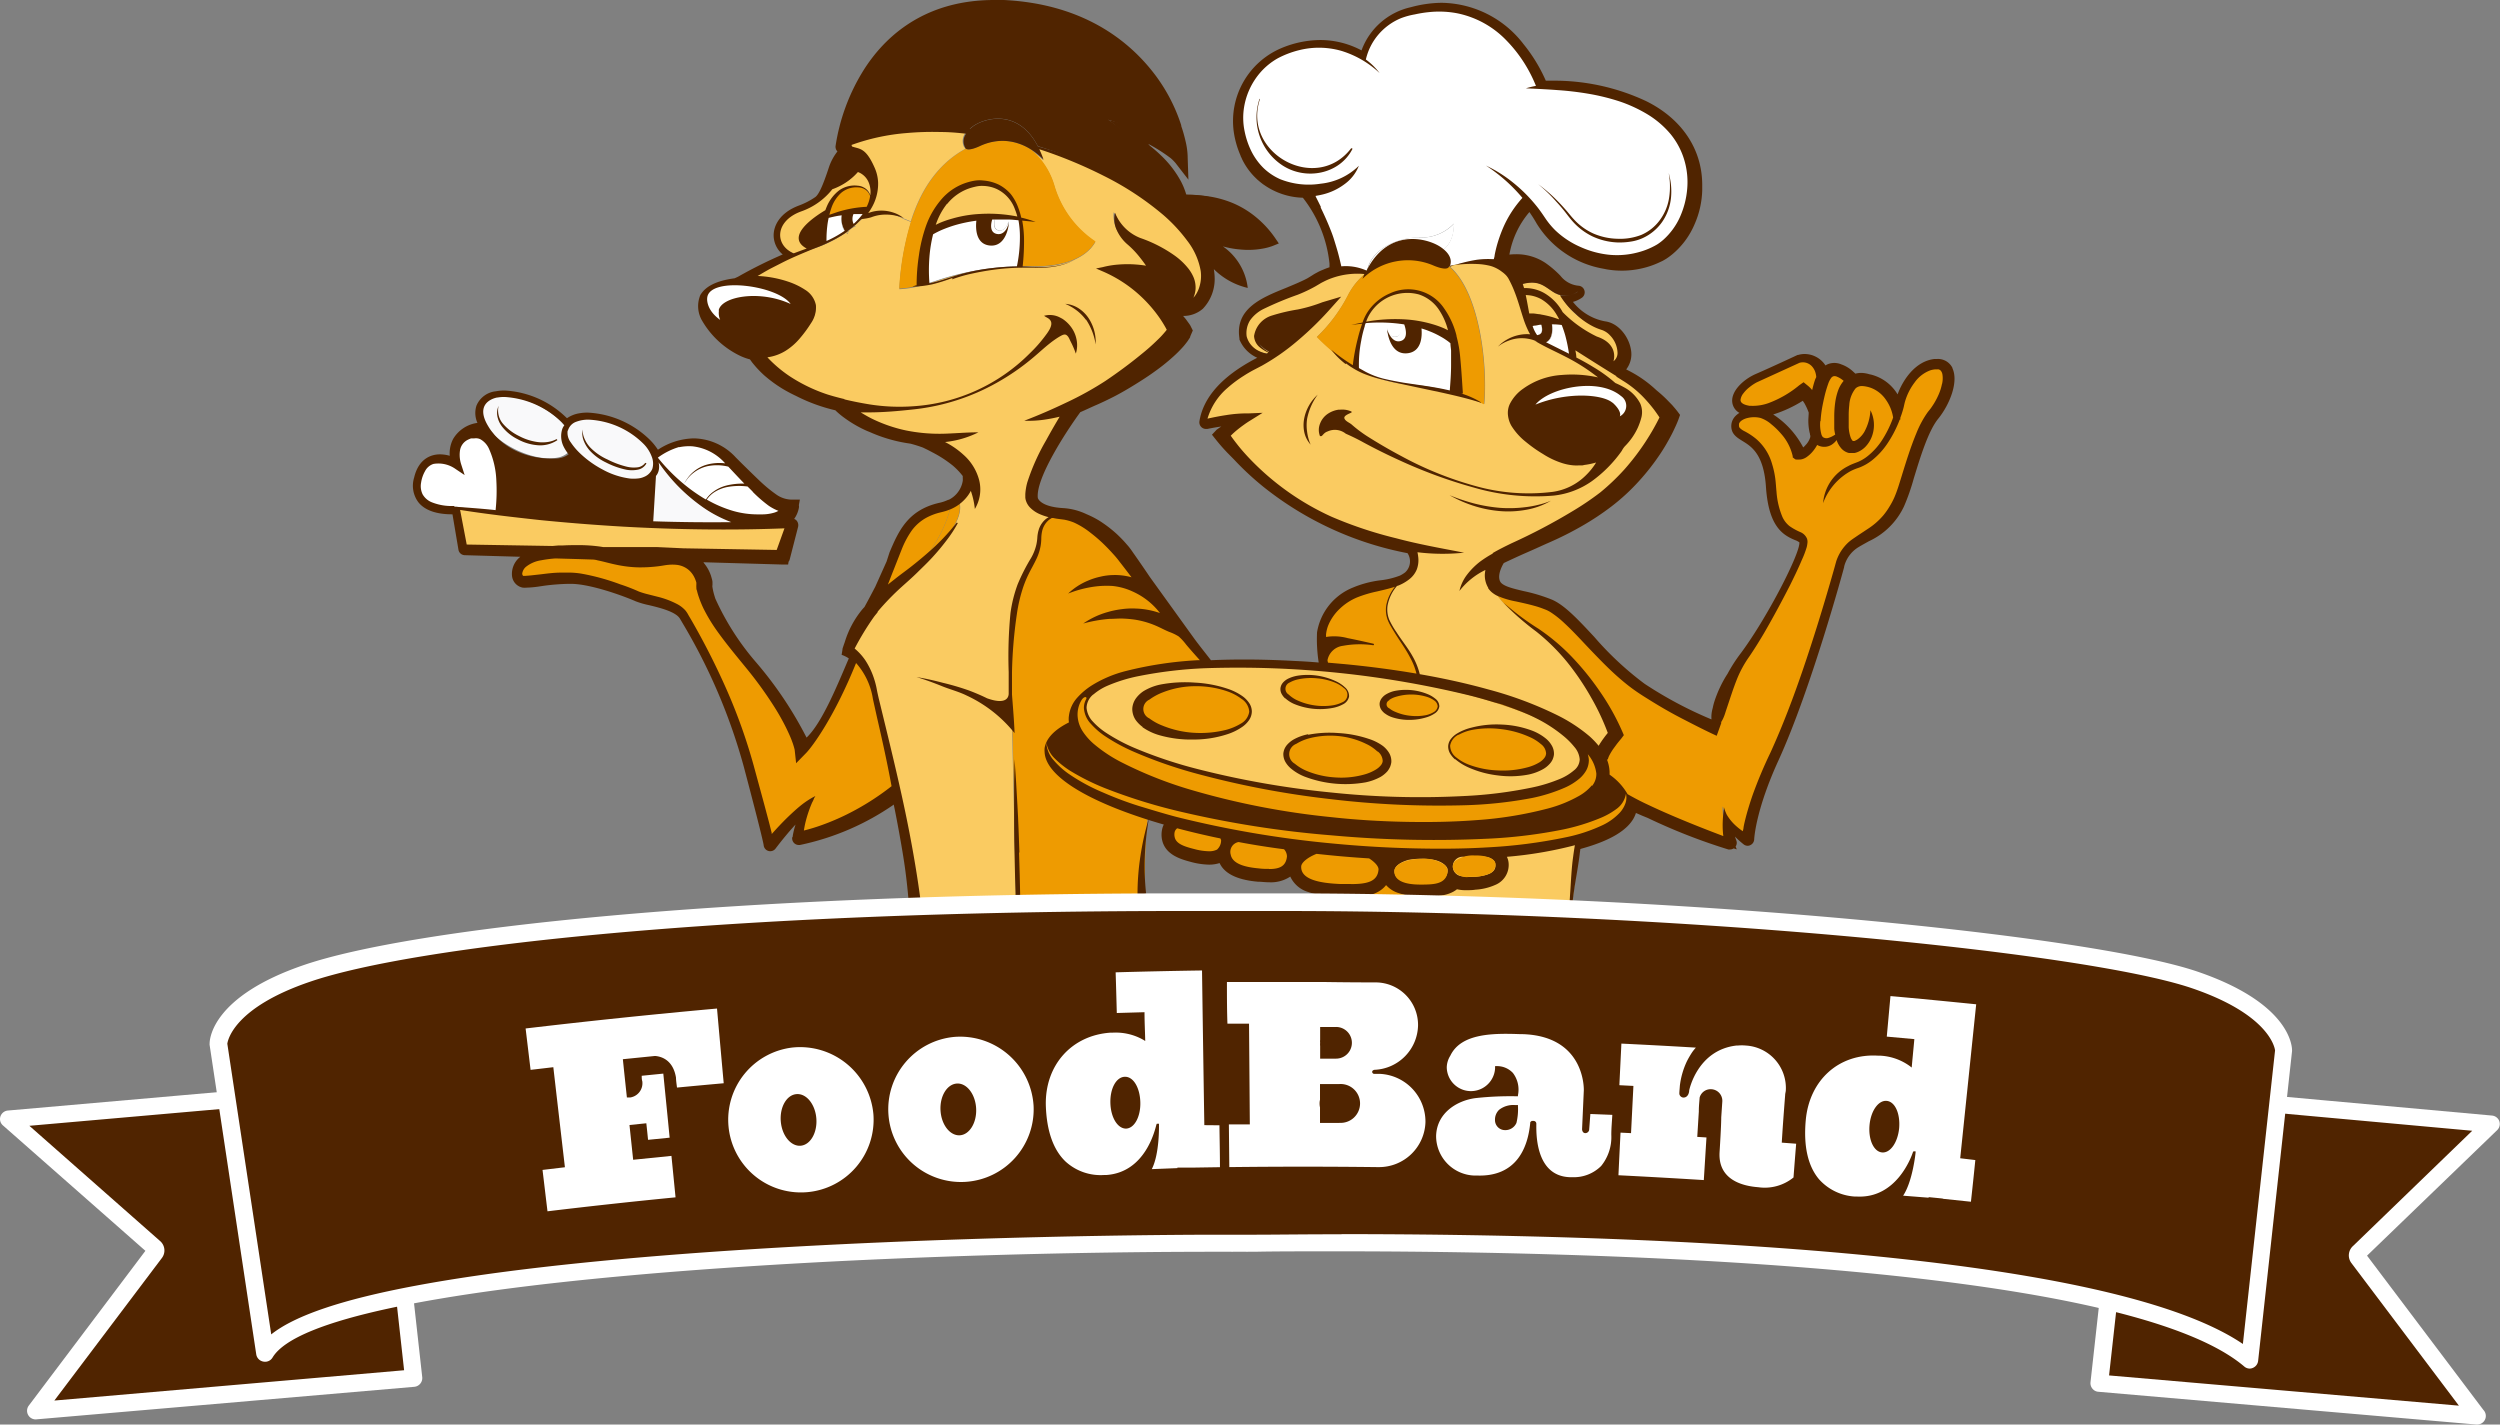 <?xml version="1.0" encoding="UTF-8"?> <svg xmlns="http://www.w3.org/2000/svg" viewBox="0 0 347.31 197.9"><rect x="0" y="0" width="347.31" height="197.9" fill="#808080" stroke="none"/> <defs> <style>.cls-1{fill:#f9f9fa;}.cls-1,.cls-2,.cls-3,.cls-4,.cls-5,.cls-6,.cls-7,.cls-8{fill-rule:evenodd;}.cls-2,.cls-9{fill:#502400;}.cls-3{fill:#facb61;}.cls-4{fill:#ec8200;}.cls-5{fill:#ee9b01;}.cls-6{fill:#fff;}.cls-7{fill:#ee9b00;}.cls-8{fill:#f7ac00;}</style> </defs> <g id="Слой_2" data-name="Слой 2"> <g id="Слой_1-2" data-name="Слой 1"> <path class="cls-1" d="M90.88,65.16l-.07,0,0,.65a2.92,2.92,0,0,1-1.58.74c-2.49.46-6.29-.91-8.66-3.1a2.6,2.6,0,0,0-.77-.78c-1.85-2.16-1.5-4.16.92-4.61,2.6-.47,6.61,1,9,3.39.1.09.52.57.77.85,1,.69.93,1.67.45,2.81Z"></path> <path class="cls-2" d="M163.48,27.1s8.43-1.23,12.88,6.29c0,0-8,2.14-13.19-4.6l.31-1.69Z"></path> <path class="cls-3" d="M217.93,131.51c0-.12,0-.24,0-.38a120.92,120.92,0,0,1,2.86-19.56L185.56,108l.39,23.48Z"></path> <path class="cls-2" d="M217.84,131.51c.07-.93.16-1.86.25-2.8.17-1.6.34-3.21.56-4.81s.54-3.19.75-4.79.41-3.19.55-4.8l-.46-.09a37,37,0,0,0-.94,4.78c-.23,1.61-.29,3.23-.4,4.85s-.22,3.23-.29,4.85c-.05.94-.08,1.88-.11,2.81Z"></path> <path class="cls-4" d="M252.61,61.11c.73,0,1.43,0,2.11,0a1.62,1.62,0,0,1-1.74.33,1,1,0,0,1-.37-.29Z"></path> <path class="cls-4" d="M252.32,60.6a1.58,1.58,0,0,0,.29.51h-.5a1.66,1.66,0,0,0,.12-.5l.09,0Z"></path> <path class="cls-5" d="M268.67,50.73c-2.75.3-4.37,3.72-4.66,5.29a11.66,11.66,0,0,1-.57,2,5.39,5.39,0,0,0-3.94-5.12,2.6,2.6,0,0,0-2.18.19l0-.17s-.53-.52-.72-.67c-.63-.55-2.25-1.77-3.27.22l-.08,0c-1.14-3-3.34-2.28-3.34-2.28s-3.56,1.64-5.77,2.57-4.38,3.58-1.19,4.19a4.05,4.05,0,0,0,.7.07h.18c3.06,0,6.7-2.61,6.7-2.61A6.72,6.72,0,0,1,252.15,57a8.1,8.1,0,0,0,.17,3.61,1.58,1.58,0,0,0,.29.51c.73,0,1.43,0,2.11,0a1.62,1.62,0,0,1-1.74.33,1,1,0,0,1-.37-.29h-.5a4,4,0,0,1-.79,1.24c-1,1.2-1.56.79-1.56.79a1.8,1.8,0,0,0-.08-.21,10.92,10.92,0,0,0-4.53-5,3.24,3.24,0,0,0-1.36-.31h-.18c-1.27,0-2.56.56-2.41,1.63.23,1.54,4.3.88,4.81,8.3a13.59,13.59,0,0,0,.65,3.55c1.18,3.34,3.45,2.58,4,3.81.64,1.55-4.73,11.48-8.22,16.19a24.31,24.31,0,0,0-4.13,9.91,56.75,56.75,0,0,1-10.48-5.42C222.49,92.07,218.24,85.4,215,84s-6.67-1.27-7.59-2.88c0,0-.81,1.87,7.24,7.36,5.48,3.74,8.63,10.47,9.78,13.57,0,0-1.84,2.07-2.07,3.34l-.2.1a4.6,4.6,0,0,1,.46,1.51h0a8.57,8.57,0,0,1,3.48,3.67,3,3,0,0,1,.22,1v.14l1.16.05c4.47,2.69,12.44,5.14,12.69,5.22a16.37,16.37,0,0,1-.87-5.07,9.77,9.77,0,0,0,3.32,4.57s.1-4,3.48-11.38c4.56-10,9-26.66,9-26.66a5.36,5.36,0,0,1,2.4-3.49c2.6-1.6,4.19-1.87,6-5.31a39.47,39.47,0,0,0,1.54-4.51c.88-2.83,2-6.13,3.34-7.84,2.3-2.88,3-7,.25-6.73Z"></path> <path class="cls-3" d="M227.09,57.75c.47-1.52-.82-3-2.91-4h0c-3.37-1.64-8.81-2.11-12.15.24-5.41,3.8.23,7.36,3.22,8.86s4.71.8,4.71.8A9.93,9.93,0,0,0,224,62a7.93,7.93,0,0,0,3.1-4.26Zm-1.26-5.47a17.85,17.85,0,0,1,6.09,5.52,30.25,30.25,0,0,1-8.74,11.38c-5.54,4.41-11.08,6.18-15.1,8.19h0c-.09.13-1.53,2.21-.64,3.77,0,0-.81,1.87,7.24,7.36,5.48,3.74,8.63,10.47,9.78,13.57,0,0-1.84,2.07-2.07,3.34l-.2.1c-2.13-4.4-11.19-8.67-25.15-11.27-.66-3.26-1.87-4.11-3.82-7.43-1.81-3.08,1.08-5.81,1.39-6.09h0a4.88,4.88,0,0,0,1-.6c2-1.61.35-4.11.35-4.11v-.06c-18.2-3.38-26.29-15.5-26.29-15.5a15.65,15.65,0,0,1,3.8-2.47,28.29,28.29,0,0,0-6.16.63c.39-2.38,2.15-5.29,7.21-8a22.48,22.48,0,0,0,2.42-1.49,40.9,40.9,0,0,0,7-6.4c-4.22,1.38-7.51.53-9.12,2.83s2.11,3.57,2.11,3.57a4,4,0,0,1-4.11-2.34c-.76-4.83,5.91-5.37,9.74-7.82a9.33,9.33,0,0,1,3-1.26,8.31,8.31,0,0,1,4.38.11,9.22,9.22,0,0,0-2.59,3.07,21.87,21.87,0,0,1-4.37,5.9,29.37,29.37,0,0,0,5.41,4.37,18.15,18.15,0,0,0,7.78,2.3,30,30,0,0,1,6.21,1.21,24.73,24.73,0,0,1,3.83,1.47c.49-5.58-.67-15.66-4.87-19.17,0,0,4.32-1.26,7.08-.22a3.4,3.4,0,0,1,1.82,1.49,13,13,0,0,1,.95,2.32c.42,1.36.69,2.75,1,3.94a7.59,7.59,0,0,0,.74,1.84,1.93,1.93,0,0,1-.49-.89s.18,2.46,1.95,2.23c1,.57,2.52,1.24,4.1,2.07-.06-.51-.13-1-.21-1.46.1.05,2.73,1.47,5.78,3.06l1.78.93Z"></path> <path class="cls-6" d="M228.13,14.78c10.71,5.28,8.05,17.49,2.07,20.48a12.61,12.61,0,0,1-16.1-4.83,19.22,19.22,0,0,0-1.75-2.49l-.09.07a13.4,13.4,0,0,0-3.87,8.31c0,.28,0,.43,0,.43-2.76-1-7.08.22-7.08.22a5.38,5.38,0,0,0-1.34-.84,8.2,8.2,0,0,0-1.87-.57c.2,0,3.87-.08,3.87-4.49A6.3,6.3,0,0,1,197.12,33c-3.3,0-6.86,1.84-7.23,4.83a8.31,8.31,0,0,0-4.38-.11,18.37,18.37,0,0,0-4.26-11.24c-4.46,0-8.32-2.83-9.13-8.35a10.14,10.14,0,0,1,6-10.61,11.67,11.67,0,0,1,11.45.83A8.54,8.54,0,0,1,196,1.77c13.11-3.39,18,10.31,18,10.31h0a30.11,30.11,0,0,1,14.13,2.7Z"></path> <path class="cls-3" d="M222.65,45.41c2.34.29,4.29,4.55,1.4,5.94-3.05-1.59-5.68-3-5.77-3.06h0a16.54,16.54,0,0,0-.91-3.37c-2.16-5.34-6.22-4.36-6.22-4.36a13,13,0,0,0-.95-2.32,3.4,3.4,0,0,0-1.82-1.49s0-.15,0-.43h.1c1.44.41,2.47,3.28,2.47,3.28,2.94-1,3.57.26,5.13,1.13a2.37,2.37,0,0,0,.74.29c.06.12,2,3.92,5.82,4.38Z"></path> <path class="cls-5" d="M222.66,107.31c.29,6.17-16,8.93-36.52,7-20.14-2-36.3-8.06-37.07-14.13a2.64,2.64,0,0,1,0-.28c-.2-4.34,6-7.33,17.9-7.92l.34.48v.23c-10,.48-16.64,2.55-16.59,5.7.07,4.79,15.66,10.28,34.81,12.26s34.62-.31,34.54-5.1c-.06-3.75-9.59-7.92-22.9-10.51,0-.27-.08-.52-.13-.75,14,2.6,23,6.87,25.15,11.27a4.6,4.6,0,0,1,.46,1.51h0a2.83,2.83,0,0,1,0,.29Z"></path> <path class="cls-3" d="M173.7,98.85c.06-2-3.41-3.68-7.74-3.79s-7.88,1.41-7.93,3.4,3.42,3.69,7.75,3.8,7.88-1.42,7.92-3.41Zm13.58-2.17c.15-1.15-1.77-2.34-4.28-2.66s-4.67.36-4.81,1.51,1.77,2.35,4.28,2.66,4.67-.35,4.81-1.51Zm5.38,9.09c.14-1.78-2.87-3.46-6.74-3.78s-7.1.87-7.25,2.65,2.87,3.46,6.74,3.77,7.1-.87,7.25-2.64Zm7.18-7.68c0-1-1.65-1.85-3.78-1.94s-3.9.62-3.95,1.6,1.66,1.85,3.79,1.94,3.9-.62,3.94-1.6Zm15.46,6.68c.15-1.77-2.85-3.48-6.71-3.81s-7.11.84-7.27,2.61,2.86,3.48,6.71,3.81,7.12-.84,7.27-2.61Zm4.76.73c.08,4.79-15.38,7.07-34.54,5.1s-34.74-7.47-34.81-12.26c-.05-3.15,6.6-5.22,16.59-5.7a119.88,119.88,0,0,1,17.95.59c4.18.44,8.2,1,11.91,1.76,13.31,2.59,22.84,6.76,22.9,10.51Z"></path> <path class="cls-6" d="M218.27,48.29c.08.46.15,1,.21,1.46-1.58-.83-3.07-1.5-4.1-2.07,1.77-.23,1.22-2.8,1.22-2.8l-1.63-.1s.7,1.56-.34,1.76a.78.78,0,0,1-.71-.2,7.59,7.59,0,0,1-.74-1.84,11.93,11.93,0,0,1,5.18.42,16.54,16.54,0,0,1,.91,3.37Z"></path> <path class="cls-6" d="M215.6,44.88s.55,2.57-1.22,2.8l-.47-.28a2.82,2.82,0,0,1-1-1.06.78.78,0,0,0,.71.2c1-.2.34-1.76.34-1.76l1.63.1Z"></path> <path class="cls-7" d="M208.59,101c3.86.33,6.86,2,6.71,3.81s-3.4,2.94-7.27,2.61-6.86-2-6.71-3.81,3.41-2.94,7.27-2.61Z"></path> <path class="cls-3" d="M214.38,47.68c-1.77.23-1.95-2.23-1.95-2.23a1.93,1.93,0,0,0,.49.89,2.82,2.82,0,0,0,1,1.06l.47.28Z"></path> <path class="cls-3" d="M217.36,44.92a11.93,11.93,0,0,0-5.18-.42c-.35-1.19-.62-2.58-1-3.94,0,0,4.06-1,6.22,4.36Z"></path> <path class="cls-5" d="M201.29,37c4.2,3.51,5.36,13.59,4.87,19.17a24.73,24.73,0,0,0-3.83-1.47c0-.35,0-4.62-.15-6.12-.06-.47-.12-.93-.21-1.36-1.89-9.71-10.64-7.49-12.37-2.62a2.25,2.25,0,0,1-.08.24,21.94,21.94,0,0,0-1.18,6.35,29.37,29.37,0,0,1-5.41-4.37,21.87,21.87,0,0,0,4.37-5.9,9.22,9.22,0,0,1,2.59-3.07l0,0a10.78,10.78,0,0,1,7-2.36h.32l.87.12h0a8.2,8.2,0,0,1,1.87.57,5.38,5.38,0,0,1,1.34.84Z"></path> <path class="cls-6" d="M194.86,48c2-.25,1.38-3.13,1.38-3.13l-1.84-.11s.79,1.74-.38,2-1.34-1.23-1.34-1.23.2,2.76,2.18,2.5Zm7.32.51c.17,1.5.15,5.77.15,6.12a30,30,0,0,0-6.21-1.21,18.15,18.15,0,0,1-7.78-2.3,21.94,21.94,0,0,1,1.18-6.35C198,43.68,202,47.19,202,47.19c.09.43.15.89.21,1.36Z"></path> <path class="cls-6" d="M197.12,33A6.3,6.3,0,0,0,202,31.07c0,4.41-3.67,4.49-3.87,4.49h0a8.66,8.66,0,0,0-.87-.12h-.32a10.78,10.78,0,0,0-7,2.36l0,0c.37-3,3.93-4.83,7.23-4.83Z"></path> <path class="cls-7" d="M196.06,96.15c2.13.09,3.82,1,3.78,1.94s-1.81,1.7-3.94,1.6-3.83-1-3.79-1.94,1.81-1.7,3.95-1.6Z"></path> <path class="cls-2" d="M197.2,35.44a8.66,8.66,0,0,1,.87.12l-.87-.12Z"></path> <path class="cls-8" d="M197,94.24c.05.23.09.48.13.75-3.71-.72-7.73-1.32-11.91-1.75a118.67,118.67,0,0,0-17.95-.6v-.23l-.34-.48a123.35,123.35,0,0,1,17.16.54l1,.09c4.29.43,8.29,1,11.95,1.68Z"></path> <path class="cls-6" d="M196.24,44.91s.61,2.88-1.38,3.13-2.18-2.5-2.18-2.5S193,47,194,46.77s.38-2,.38-2l1.84.11Z"></path> <path class="cls-3" d="M189.6,44.57c1.73-4.87,10.48-7.09,12.37,2.62,0,0-4-3.51-12.45-2.38a2.25,2.25,0,0,0,.08-.24Z"></path> <path class="cls-5" d="M193.21,86.81c1.95,3.32,3.16,4.17,3.82,7.43-3.66-.69-7.66-1.25-11.95-1.68l-1-.09a16.3,16.3,0,0,1-.49-4.66,7.26,7.26,0,0,1,4.43-5.46c2.28-1,4.69-.77,6.55-1.63-.31.28-3.2,3-1.39,6.09Z"></path> <path class="cls-7" d="M185.92,102c3.87.32,6.88,2,6.74,3.78s-3.39,3-7.25,2.64-6.88-2-6.74-3.77,3.39-3,7.25-2.65Z"></path> <path class="cls-7" d="M183,94c2.51.32,4.43,1.51,4.28,2.66s-2.3,1.84-4.81,1.51-4.43-1.51-4.28-2.66S180.49,93.7,183,94Z"></path> <path class="cls-7" d="M166,95.06c4.33.11,7.8,1.8,7.74,3.79s-3.59,3.51-7.92,3.41-7.8-1.81-7.75-3.8,3.6-3.51,7.93-3.4Z"></path> <polygon class="cls-5" points="196.05 131.51 195.38 123.85 191.91 120.98 185.8 124.31 186.33 131.51 196.05 131.51 196.05 131.51"></polygon> <path class="cls-5" d="M159.74,112.07c.62-1.73-14.32-4.55-14.41-7.24a2.45,2.45,0,0,1,0-.54h0c.22-1.42,1-2.63,3.18-3.68l.53-.47c0-.1,0-.2,0-.29-.2-4.34,6-7.33,17.9-7.92-1.86-2.57-10.59-14.68-11-15.16s-4.22-5.14-8.51-5.37h0a3.16,3.16,0,0,0-3.14,3.3c-.11,3.34-2.41,4-3.45,9.78s-.46,15.75-.46,15.75l0,0,.24.23.84,31.22,17.65-1.32s-.42-15.26.67-18.33Z"></path> <path class="cls-3" d="M163.54,30.84C170.63,38,166.26,42,166.26,42c-2,1.79-5.22.08-5.49-.07a4,4,0,0,0,4-.52c2.37-3.53-3.61-7-6.37-8.12l-.25-.11a3.45,3.45,0,0,1-.47-.24,5,5,0,0,1-.64-.41,6.58,6.58,0,0,1-2.2-3,1.6,1.6,0,0,0,0,.21l-.11-.28a4.37,4.37,0,0,0,1.35,3.7,8.57,8.57,0,0,0,.76.69A17,17,0,0,1,160,37.49a14.56,14.56,0,0,0-6.85-.13,19.43,19.43,0,0,1,7.56,4.57h0c.22.2.41.4.6.6a16.63,16.63,0,0,1,2.49,3.35s-1,2.48-8.33,7.19a41,41,0,0,1-6.3,3.32s-6.68,9-6.22,12.78c0,0,.15,2,4.44,2.22a3.16,3.16,0,0,0-3.14,3.3c-.11,3.34-2.41,4-3.45,9.78s-.46,15.75-.46,15.75l0,0,.24.23.74,31.63-13.84,0c-1-2.26-2-18.44-2.93-22-1.44-5.6-2.67-11.62-3.18-14.38a11.92,11.92,0,0,0-.36-1.43c-1.09-3.3-3.24-4.09-3.24-4.09A15.41,15.41,0,0,1,121,84.68h0l.48-.55a39.59,39.59,0,0,1,4.38-4.05c9.24-7.44,7.39-10.14,7.37-10.56a4.72,4.72,0,0,0,1.42-3.74c-2.23-3.6-7.65-4.92-8.14-5h0a17.47,17.47,0,0,1-9.89-4.51h0c-8.69-1.92-11.77-7.16-11.77-7.16,2.33.38,4.94-.67,7.48-3.88,3.14-4-1.92-6.36-9-5.83l-1,.1a60.79,60.79,0,0,1,8.38-4.08c.83-.34,1.72-.69,2.67-1l.9-.35a16.83,16.83,0,0,0,3.23-1.75,1.06,1.06,0,0,0,.27.18,1,1,0,0,1,.26-.56l.3-.25.1-.05.46-.23-.16-.07a7.8,7.8,0,0,0,.65-.63,5.51,5.51,0,0,1,6.09-.31l1.1.44a39.14,39.14,0,0,0-1.64,9.34,14.15,14.15,0,0,0,3.26-.55c.68-.18,1.46-.41,2.35-.72a39.43,39.43,0,0,1,11-1.84c.55,0,1.06,0,1.52,0,4.19.15,7.72-1,9.1-3.45a14.09,14.09,0,0,1-5.67-7.67,10.39,10.39,0,0,0-3.07-4.93,8.06,8.06,0,0,1,1.49,1.25,13.62,13.62,0,0,0-.78-1.82c.29.07,12.09,3.46,19,10.15.12.1.23.22.35.33Z"></path> <path class="cls-2" d="M139.23.87c20,.92,24.84,17.36,24.73,21,0,0-2.72-2.8-10-5.24.29.19,10.32,6.86,9.23,13.84-6.94-6.69-18.74-10.08-19-10.16h0c-2.76-5.3-7.47-3.93-9.07-2.74a5.16,5.16,0,0,0-.67.62c-2.51-.3-9.88-.88-16.42,1.59-.4.14-.8.31-1.19.48,0,0,2.41-20.35,22.42-19.43Z"></path> <path class="cls-2" d="M157.66,33a3.45,3.45,0,0,0,.47.24,3.45,3.45,0,0,1-.47-.24Z"></path> <path class="cls-5" d="M146.52,25.86a14.09,14.09,0,0,0,5.67,7.67c-1.38,2.49-4.91,3.6-9.1,3.45-.46,0-1,0-1.52,0a19.14,19.14,0,0,0,.08-6.58c-1.14-5.75-5.87-4.92-5.87-4.92-4,.59-5.91,3.72-6.82,6.9a23.84,23.84,0,0,0-.78,7.16,14.15,14.15,0,0,1-3.26.55,39.14,39.14,0,0,1,1.64-9.34c1.63-5.11,4.3-8.3,7.6-10.09.47.35,1.92-.37,1.92-.37a7.25,7.25,0,0,1,7.37.64,10.39,10.39,0,0,1,3.07,4.93Z"></path> <path class="cls-2" d="M145.26,104.73a4.6,4.6,0,0,0,.22.53,4.6,4.6,0,0,1-.22-.53Z"></path> <path class="cls-6" d="M140.09,30.81c-.07.23-.41,1.37-1.34,1.19s-.55-1.56-.41-1.9a23.9,23.9,0,0,1,3.31.3,19.14,19.14,0,0,1-.08,6.58,39.43,39.43,0,0,0-11,1.84c-.89.31-1.67.54-2.35.72a23.84,23.84,0,0,1,.78-7.16,15,15,0,0,1,7.58-2.24s-.62,2.87,1.37,3.13c1.84.24,2.14-2.12,2.18-2.46Z"></path> <path class="cls-3" d="M141.65,30.4a23.9,23.9,0,0,0-3.31-.3l0-.08-1.83.12A15,15,0,0,0,129,32.38c.91-3.18,2.83-6.31,6.82-6.9,0,0,4.73-.83,5.87,4.92Z"></path> <path class="cls-6" d="M138.75,32c.93.18,1.27-1,1.34-1.19,0,.34-.34,2.7-2.18,2.46-2-.26-1.37-3.14-1.37-3.14.56,0,1.16-.05,1.8,0-.14.34-.61,1.7.41,1.9Z"></path> <path class="cls-3" d="M134,20.46a.35.35,0,0,0,.13.2c-3.3,1.79-6,5-7.6,10.09l-1.1-.44a5.51,5.51,0,0,0-6.09.31,8.37,8.37,0,0,0,1-1.35,7.31,7.31,0,0,0,.61-1.22,4.39,4.39,0,0,0-1.17-5.15c.14-.27-1.38-2.63-1.65-2.53l-.21-.55c6.54-2.47,13.91-1.89,16.42-1.59a1.87,1.87,0,0,0-.39,2.23Z"></path> <path class="cls-5" d="M133.19,69.51c0,.42,1.87,3.13-7.37,10.56a18,18,0,0,0,6.3-9.81h0a4.59,4.59,0,0,0,1.07-.74Z"></path> <path class="cls-5" d="M133.19,69.49v0a4.59,4.59,0,0,1-1.07.74h0a18,18,0,0,1-6.3,9.81,36.13,36.13,0,0,0-4.38,4.05l-.48.55c.08-.19,1.41-3.18,2.86-6.4s2.3-6.44,6.79-7.48a18.83,18.83,0,0,0,2.58-1.3Z"></path> <path class="cls-3" d="M119.86,22.9A4.39,4.39,0,0,1,121,28.05h0a2,2,0,0,0-1.88-2.11c-2.7-.21-3.91,2.09-4.45,4.28a16.05,16.05,0,0,0-.44,3.76c-.29.13-.6.24-.9.35-1,.35-1.84.7-2.67,1-3.3-.92-3.48-4.61.43-6a9.46,9.46,0,0,0,4.45-3.21h0a7,7,0,0,0,4.29-3.22Z"></path> <path class="cls-5" d="M121,28.05h0a7.31,7.31,0,0,1-.61,1.22,14.38,14.38,0,0,0-3,.24l-.5,0a.31.31,0,0,0,0,.07,19.4,19.4,0,0,0-2.24.6c.54-2.19,1.75-4.49,4.45-4.28A2,2,0,0,1,121,28.05Z"></path> <path class="cls-6" d="M117.32,29.47a14.34,14.34,0,0,1,3-.24,8.82,8.82,0,0,1-1,1.34c-.2.22-.42.43-.65.64-.72-.4-.13-1.82-.13-1.82l-1.13.08Z"></path> <path class="cls-3" d="M118.72,31.25l.16.07a3.29,3.29,0,0,1-.46.23l-.1.05a4.55,4.55,0,0,0,.4-.35Z"></path> <path class="cls-6" d="M118.72,31.25a4.55,4.55,0,0,1-.4.35,1.05,1.05,0,0,0-.3.25l-.53.38c-.8-.69-.6-2.26-.55-2.61l.52-.11,1.14-.07s-.6,1.41.12,1.81Z"></path> <path class="cls-3" d="M118,31.85a1,1,0,0,0-.26.56,1.06,1.06,0,0,1-.27-.18l.53-.38Z"></path> <path class="cls-5" d="M117,29.55l.5,0-.52.1,0-.06Z"></path> <path class="cls-6" d="M116.94,29.62c0,.35-.25,1.92.55,2.61A16.83,16.83,0,0,1,114.26,34a16.05,16.05,0,0,1,.44-3.76,17.56,17.56,0,0,1,2.24-.6Z"></path> <path class="cls-3" d="M109.75,72.83l-1.17,4.55L94.91,77a5.74,5.74,0,0,0-3.14-.23l-.73.12-10.77-.31-15.86-.45-1-5.72s2.3.39,6.27.86c2.4.29,5.42.61,8.91.9s7.54.56,11.88.72c4.52.18,9.4.24,14.48.11h.56a7.39,7.39,0,0,0,.84,0c1.11,0,2.24-.08,3.37-.13Z"></path> <path class="cls-6" d="M109.83,70.33s-.31,2.28-3.45,2.63L105,73a14.18,14.18,0,0,1-7.82-3l.68-.09s1-3.39,7.09-2.38c2.36,2.2,3.36,2.72,4.9,2.78Z"></path> <path class="cls-6" d="M104.93,67.55c-6.11-1-7.09,2.39-7.09,2.39l-.68.08A23.57,23.57,0,0,1,94,67.19l1.11-.09s1.72-3.87,7.11-2.2c1.09,1.08,2,1.95,2.72,2.65Z"></path> <path class="cls-6" d="M101.39,64.08l.82.82c-5.39-1.67-7.11,2.2-7.11,2.2L94,67.19a24.29,24.29,0,0,1-2.82-3.62c1.41-1.06,5.9-3.79,10.22.51Z"></path> <path class="cls-1" d="M97.16,70A14.18,14.18,0,0,0,105,73c-5.08.13-10,.07-14.48-.11v-.15l.41-6.88-.15-.13a2.13,2.13,0,0,0,.12-1.94,2.88,2.88,0,0,1,.28-.21A24.29,24.29,0,0,0,94,67.19,23.57,23.57,0,0,0,97.16,70Z"></path> <path class="cls-5" d="M124.55,110.16c-1.44-5.6-2.67-11.62-3.18-14.38-.1-.52-2.25-3.94-2.39-4.37,0,0-4.51,10.49-7.51,12.35,0,0-1.14-3.74-7.46-11.47s-6.58-12.05-6.58-12.05a4,4,0,0,0-.26-.87A4.14,4.14,0,0,0,94.91,77L91,76.88a22.4,22.4,0,0,1-8.31-.13c-.67-.08-1.52-.14-2.46-.17-2.32-.07-5.12.09-6.72.84-2.23,1-2,3-1,3.19s3.42-.54,6.53-.51,8,1.92,9.32,2.5c.7.31,2.26.56,3.72,1a5,5,0,0,1,2.89,1.8A82.77,82.77,0,0,1,104,106.18c2.71,10.26,2.79,11,2.79,11.06.15-.19,3.64-5,6.19-6.5a17.66,17.66,0,0,0-2.18,5.65,35.22,35.22,0,0,0,13.76-6.23Z"></path> <path class="cls-1" d="M79,62.2l-.06,0,0,.65a2.92,2.92,0,0,1-1.58.74c-2.49.46-6.28-.91-8.66-3.1a2.49,2.49,0,0,0-.77-.78c-1.85-2.16-1.5-4.16.92-4.61,2.6-.47,6.61,1,9,3.39.1.09.52.57.77.85A2.72,2.72,0,0,0,79,62.2Z"></path> <path class="cls-6" d="M68.71,60.54c1.2,1.84,1.41,5.85,1,10.72-4-.47-6.27-.86-6.27-.86s-6.27.71-5.2-3.92c1-4.42,5.32-1.72,5.32-1.72s-1.83-4.28,2.81-5.24a2.07,2.07,0,0,1,1.57.24c.14.17.3.33.46.5l.31.28Z"></path> <path class="cls-2" d="M191.86,120.72a2.08,2.08,0,0,1-.44.94,3.56,3.56,0,0,1-.75.66,3.77,3.77,0,0,1-1.65.56,21.63,21.63,0,0,1-3.22,0,15.73,15.73,0,0,1-3.19-.4,4.88,4.88,0,0,1-1.53-.64,2.19,2.19,0,0,1-.63-.62,1.77,1.77,0,0,1-.26-.87v-.24a1.82,1.82,0,0,1,.07-.25,2.17,2.17,0,0,1,.25-.39,3.12,3.12,0,0,1,.63-.58,6.44,6.44,0,0,1,1.44-.82,8.59,8.59,0,0,1,3.25-.67,8.8,8.8,0,0,1,3.32.61,7.22,7.22,0,0,1,1.55.82,4.24,4.24,0,0,1,.72.64,2.21,2.21,0,0,1,.31.48,2.27,2.27,0,0,1,.11.34s0,.17,0,.25,0,.08,0,.12v.06Zm-1.44-.06s0-.09,0-.08a.11.11,0,0,0,0,.06s0,0,0,0a1.14,1.14,0,0,0-.12-.19,2.57,2.57,0,0,0-.43-.45,5.79,5.79,0,0,0-1.18-.79,7.68,7.68,0,0,0-2.82-.8,7.79,7.79,0,0,0-3,.33,5.65,5.65,0,0,0-1.37.62,2.87,2.87,0,0,0-.56.46,1.56,1.56,0,0,0-.2.27.65.65,0,0,0,0,.13v0s0,0,0,0v.13a1.39,1.39,0,0,0,.69,1.11,4.33,4.33,0,0,0,1.38.57,15.94,15.94,0,0,0,3.1.39,15.25,15.25,0,0,0,3.11-.13,2.78,2.78,0,0,0,1.3-.53.79.79,0,0,0,.24-.56,5.82,5.82,0,0,0-.05-.6v.06Z"></path> <path class="cls-2" d="M162.7,115.33a.51.51,0,0,1,0-.09,1.21,1.21,0,0,1,.08-.19,1.53,1.53,0,0,1,.15-.23,1.73,1.73,0,0,1,.28-.31,3,3,0,0,1,.56-.39,3.84,3.84,0,0,1,1.12-.36,4.67,4.67,0,0,1,2.17.14,4.81,4.81,0,0,1,1.84,1.12,4,4,0,0,1,.72.89,2.21,2.21,0,0,1,.26.58,1.35,1.35,0,0,1,.07.37.6.6,0,0,1,0,.23v.07s0,0,0,0h0l0,.07a1.57,1.57,0,0,1-.39.65,1.54,1.54,0,0,1-.55.36,2.8,2.8,0,0,1-1.08.19,12.24,12.24,0,0,1-2-.24,11.1,11.1,0,0,1-2-.53,2.08,2.08,0,0,1-1-.78,1.73,1.73,0,0,1-.27-.76,2.64,2.64,0,0,1,0-.8v0Zm1,.24a1,1,0,0,0,0,.69,1.53,1.53,0,0,0,.57.56,7.32,7.32,0,0,0,1.77.73,6.57,6.57,0,0,0,1.9.35,2.45,2.45,0,0,0,.91-.16.92.92,0,0,0,.55-.61c.08-.17-.08-.49-.26-.74a3.81,3.81,0,0,0-.66-.67,4,4,0,0,0-1.67-.76,4.21,4.21,0,0,0-1.8.05,5.81,5.81,0,0,0-.86.3,2.3,2.3,0,0,0-.35.2.57.57,0,0,0-.11.1h0a.12.12,0,0,0,0-.05l0,.05v-.05Z"></path> <path class="cls-2" d="M179,118.93a2.87,2.87,0,0,1-.3.85,2,2,0,0,1-.56.63,2.84,2.84,0,0,1-1.25.47,6.87,6.87,0,0,1-1.2,0l-1.17-.08a10.08,10.08,0,0,1-2.34-.45,3.28,3.28,0,0,1-1.14-.62,2.08,2.08,0,0,1-.46-.61,1.9,1.9,0,0,1-.18-.86v-.11s0,0,0,0v-.07c0-.09,0-.17.07-.25a2,2,0,0,1,.21-.36,2.73,2.73,0,0,1,.49-.52,5,5,0,0,1,1.11-.69,5.16,5.16,0,0,1,2.4-.48,5.37,5.37,0,0,1,2.41.68,5.08,5.08,0,0,1,1.09.8,3.38,3.38,0,0,1,.5.6,2.33,2.33,0,0,1,.22.42,2.17,2.17,0,0,1,.08.3,1.38,1.38,0,0,1,0,.22c0,.07,0,.07,0,.11v.05Zm-1-.06v-.1s0,0,0,0a.1.1,0,0,1,0,0,1.38,1.38,0,0,0-.08-.2,2.39,2.39,0,0,0-.32-.43,4.83,4.83,0,0,0-2.93-1.5,4.8,4.8,0,0,0-2.18.27,3.72,3.72,0,0,0-1,.54c-.3.23-.6.56-.57.85a1.27,1.27,0,0,0,.43,1,3.23,3.23,0,0,0,1,.54,11.57,11.57,0,0,0,4.52.43,1.45,1.45,0,0,0,.94-.45,1.36,1.36,0,0,0,.23-.91Z"></path> <path class="cls-2" d="M149.18,86.31s0-.06,0-.06a0,0,0,0,0,0,.06Z"></path> <path class="cls-5" d="M187.47,123.24c-.41,0-.87,0-1.48,0a14,14,0,0,1-4.14-.65c-1.87-.7-2.22-1.87-2.18-2.74.07-1.62,3.06-3.22,6.05-3.22h.37a8.25,8.25,0,0,1,5.54,2.29,2,2,0,0,1,.59,1.48c-.24,2.86-3.38,2.87-4.74,2.87Z"></path> <path class="cls-5" d="M167.75,119.15a8.69,8.69,0,0,1-2.2-.33c-1.29-.32-3.05-.77-3.41-2.31a2.65,2.65,0,0,1,0-1.19c.26-1.19,2-1.91,3.57-1.91a5.41,5.41,0,0,1,1.28.16c2,.52,3.79,2.44,3.44,3.81a2.42,2.42,0,0,1-2.68,1.77Z"></path> <path class="cls-5" d="M176.11,121.6c-.51,0-1.05,0-1.51-.08-3.28-.29-4.88-1.41-4.76-3.33.09-1.47,2.31-2.86,4.57-2.86l.49,0a6.09,6.09,0,0,1,4,2,2.32,2.32,0,0,1,.64,1.65c-.25,2.58-2.63,2.58-3.41,2.58Z"></path> <path class="cls-2" d="M257.34,61.25h0ZM174.73,47.41a.08.08,0,0,0,0,0h0s0,0,0,0Zm1.53,1.5a4.89,4.89,0,0,1-1-.74,2.83,2.83,0,0,1-.39-.52l.12.18,0,0a4.16,4.16,0,0,0,1.31,1l-.06,0Zm93.52,4.46a6.89,6.89,0,0,1-.43,1.38,10,10,0,0,1-.67,1.3c-.13.21-.27.42-.41.62s-.3.38-.47.6a14,14,0,0,0-1.56,2.89c-.83,2-1.44,4-2.06,6-.31,1-.6,2-1,2.92a10,10,0,0,1-.68,1.29,9.5,9.5,0,0,1-.84,1.2,9.77,9.77,0,0,1-2.2,1.92l-1.3.86-.66.45a7.64,7.64,0,0,0-.66.5A6.2,6.2,0,0,0,255.09,78c-.27,1-.56,2-.85,3-1.16,4-2.4,8-3.74,11.93s-2.82,7.85-4.54,11.62a62.17,62.17,0,0,0-2.45,5.82c-.35,1-.66,2-.93,3-.13.52-.26,1-.36,1.57,0,.18-.07.36-.1.54l-.13-.09a8.62,8.62,0,0,1-1-.82,6.55,6.55,0,0,1-1.1-1.39,6.21,6.21,0,0,1-.4-1.07s0,.13,0,.34a14.54,14.54,0,0,0-.17,2.39,11.69,11.69,0,0,0,.09,1.31c-2.26-.85-4.51-1.74-6.73-2.68-1.27-.54-2.53-1.1-3.77-1.69-1-.46-1.9-.94-2.8-1.45a8.26,8.26,0,0,0-2.5-2.71v-.4a5.18,5.18,0,0,0-.37-1.71l.13,0a2.27,2.27,0,0,1,.25-.65c.13-.25.29-.5.45-.75l.55-.75c.19-.24.39-.49.58-.71h0l.39-.52-.2-.47a33,33,0,0,0-3.06-5.5,37.89,37.89,0,0,0-3.9-4.84,28.5,28.5,0,0,0-4.74-4,36.13,36.13,0,0,1-4.8-3.6,33.69,33.69,0,0,0,4.51,4,28.27,28.27,0,0,1,4.3,4.24,36.25,36.25,0,0,1,3.38,5,32.45,32.45,0,0,1,2.28,4.86l-.29.36c-.21.28-.42.56-.62.86s-.24.37-.36.57a12,12,0,0,0-1.25-1.31,21.94,21.94,0,0,0-4.41-2.9,51.62,51.62,0,0,0-9.63-3.61c-3.16-.88-6.35-1.57-9.56-2.13a9.59,9.59,0,0,0-1-2.49C195.59,90,194.75,89,194,87.82a11.5,11.5,0,0,1-1-1.73,3.8,3.8,0,0,1-.24-1.92,5.71,5.71,0,0,1,1.31-2.76l.24-.08a6.27,6.27,0,0,0,1.44-.83,3.35,3.35,0,0,0,1.08-1.4,3.7,3.7,0,0,0,.19-1.77,6,6,0,0,0-.1-.61,28.66,28.66,0,0,0,6.48.06c-3.21-.62-6.34-1.17-9.43-2a56.35,56.35,0,0,1-9-3,36.7,36.7,0,0,1-11.56-8.27c-.54-.58-1.06-1.17-1.54-1.79-.31-.39-.61-.79-.89-1.19a12.3,12.3,0,0,1,.92-.83q.42-.34.87-.66c.3-.22.61-.43.91-.61l1.73-1.08-1.91.08a18.34,18.34,0,0,0-3.17.24c-.87.13-1.73.3-2.58.49a9,9,0,0,1,2.76-4.25,17.48,17.48,0,0,1,2.29-1.71c.4-.26.81-.5,1.23-.73l1.3-.68a30.61,30.61,0,0,0,4.91-3.43,44.28,44.28,0,0,0,4.3-4.15l1.79-2-2.62.78a20.78,20.78,0,0,1-3.4,1,25.17,25.17,0,0,0-3.62.85,3.53,3.53,0,0,0-2.47,2.84,2.16,2.16,0,0,0,.91,1.66,5.25,5.25,0,0,0,1.06.64l-.19.14a4,4,0,0,1-1.53-.6,3.28,3.28,0,0,1-.82-.8,3,3,0,0,1-.46-1,3.35,3.35,0,0,1,.49-2.24,5,5,0,0,1,1.8-1.53,45.59,45.59,0,0,1,4.79-2,19.37,19.37,0,0,0,2.49-1.18l.56-.33a5.45,5.45,0,0,1,.53-.29,9.13,9.13,0,0,1,1.11-.49,10.57,10.57,0,0,1,4.59-.59c-.09.21-.18.44-.27.67a9,9,0,0,1,9.78-1.89s2,.92,2.25.17l.05-.07a16.36,16.36,0,0,1,3.88-.27,8.79,8.79,0,0,1,1.88.28,4.77,4.77,0,0,1,1.54.8,3.81,3.81,0,0,1,.56.48,2.62,2.62,0,0,1,.44.65,14.63,14.63,0,0,1,.77,1.7c.47,1.19.81,2.47,1.23,3.75a13.11,13.11,0,0,0,.8,1.91l.12.19a5.37,5.37,0,0,0-1.65.12,5.61,5.61,0,0,0-1.55.6,5,5,0,0,0-1.28,1,5,5,0,0,1,1.38-.79A5.1,5.1,0,0,1,211,47a5.22,5.22,0,0,1,2.29.34.94.94,0,0,0,.19.14l0,0a4.73,4.73,0,0,0,.46.28c1.19.66,2.39,1.19,3.56,1.8A26.7,26.7,0,0,1,222,52.43a16.57,16.57,0,0,0-5-.34,10.27,10.27,0,0,0-5.38,1.9,5.67,5.67,0,0,0-1.91,2.22,2.91,2.91,0,0,0-.21,1.52,3.72,3.72,0,0,0,.49,1.46A8.81,8.81,0,0,0,212,61.41a19.14,19.14,0,0,0,2.37,1.67,11.18,11.18,0,0,0,2.7,1.27,7,7,0,0,0,1.54.3,5.59,5.59,0,0,0,.82,0,3.15,3.15,0,0,0,.43,0l.27-.06h0a9.73,9.73,0,0,0,1.54-.32l.06,0a9,9,0,0,1-1.37,1.72,8.13,8.13,0,0,1-4.65,2.34,27.24,27.24,0,0,1-10.84-.84,48.18,48.18,0,0,1-10.16-4.11q-2.43-1.29-4.75-2.76a18.19,18.19,0,0,1-2.19-1.65c-.29-.25-.88-.46-1-.85s.68-.65,1-.82v-.12a3.13,3.13,0,0,0-1.65-.26.63.63,0,0,0-.19,0l0,0v0a3.57,3.57,0,0,0-1.41.53,2.85,2.85,0,0,0-1.14,1.42,2.32,2.32,0,0,0,0,1.72l.17,0c.16,0,.35-.47.86-.64a2.42,2.42,0,0,1,2.55.3c.84.37,1.68.78,2.49,1.23q2.44,1.32,5,2.48a68,68,0,0,0,10.39,3.8,30.44,30.44,0,0,0,11,1.09,11.31,11.31,0,0,0,5.3-2,17.89,17.89,0,0,0,4.16-4.21,3.09,3.09,0,0,1,.43-.64,8.89,8.89,0,0,0,1.79-2.56,9,9,0,0,0,.52-1.49,3,3,0,0,0-.17-1.89,5.36,5.36,0,0,0-2.28-2.27,11.7,11.7,0,0,0-1.18-.58,20.28,20.28,0,0,0-3-2.18c-.79-.49-1.6-.94-2.42-1.36,0-.34-.08-.68-.13-1q2.83,1.81,5.69,3.58l0,.07,0,0,.92.58a14.33,14.33,0,0,1,3.09,2.55c.45.49.88,1,1.28,1.53q.3.41.57.81l.13.2c-.24.49-.51,1-.78,1.48-.38.68-.79,1.34-1.22,2a33.1,33.1,0,0,1-2.84,3.71,30.88,30.88,0,0,1-3.36,3.21A39.92,39.92,0,0,1,218.49,71,81.63,81.63,0,0,1,210,75.47c-.87.42-1.76.86-2.62,1.36l0,0,0,.07A15.82,15.82,0,0,0,205.65,78a9.75,9.75,0,0,0-1.82,1.81,5.81,5.81,0,0,0-1.08,2.29,10.1,10.1,0,0,1,3.61-2.92,5.59,5.59,0,0,0-.08.59,3.36,3.36,0,0,0,.38,1.73l.08.14,0,.07.05.07.08.11a3,3,0,0,0,.34.36,3.86,3.86,0,0,0,.71.48,11.72,11.72,0,0,0,2.71.83c.86.19,1.7.37,2.51.6a12,12,0,0,1,1.2.39l.29.11.13.05.14.06a5,5,0,0,1,.5.27,13.25,13.25,0,0,1,1.95,1.55c1.26,1.16,2.43,2.47,3.64,3.73s2.45,2.55,3.78,3.72c.67.59,1.36,1.16,2.09,1.69s1.47,1,2.23,1.47c1.5.94,3,1.81,4.61,2.64s3.13,1.62,4.79,2.38l.66-1.84-.08,0a4.45,4.45,0,0,0,.35-.64,6.8,6.8,0,0,0,.31-.86l.29-.87c.39-1.16.76-2.32,1.21-3.47A15.19,15.19,0,0,1,243,91.24c.73-1.07,1.4-2.15,2.05-3.25,1.28-2.21,2.48-4.44,3.64-6.71.56-1.14,1.12-2.28,1.62-3.47A13.32,13.32,0,0,0,251,76a3.86,3.86,0,0,0,.09-.51,1.37,1.37,0,0,0-.05-.65,1.72,1.72,0,0,0-.84-.88,8.34,8.34,0,0,1-1.59-.87,3.44,3.44,0,0,1-1-1.3,11,11,0,0,1-.81-3.46c-.06-.59-.09-1.25-.18-1.91a12,12,0,0,0-.43-1.94A7.16,7.16,0,0,0,244,61a9.17,9.17,0,0,0-1.66-1.1,2.37,2.37,0,0,1-.65-.46.46.46,0,0,1-.1-.24.54.54,0,0,1,0-.17.77.77,0,0,1,0-.15c.12-.4.68-.7,1.23-.82a3.79,3.79,0,0,1,1.74,0,4.44,4.44,0,0,1,1.53.89,10,10,0,0,1,1.32,1.28,7,7,0,0,1,1.64,3.14l0,.17.22.17a1,1,0,0,0,.21.13l.16,0a1.6,1.6,0,0,0,.29,0,1.38,1.38,0,0,0,.47-.06,2,2,0,0,0,.65-.33,4.3,4.3,0,0,0,.84-.8,5.58,5.58,0,0,0,.56-.84,1.43,1.43,0,0,0,.41.18,1.94,1.94,0,0,0,1.57-.19,2.52,2.52,0,0,0,.73-.68s0,0,0,.05a3.27,3.27,0,0,0,.54,1,2.06,2.06,0,0,0,1.15.76l.25,0h.2l.35,0a2.47,2.47,0,0,0,.58-.2,3.22,3.22,0,0,0,.88-.62,4.17,4.17,0,0,0,1-1.65,4.55,4.55,0,0,0-.26-3.47A7.06,7.06,0,0,1,259,60a3.39,3.39,0,0,1-.89,1,2.07,2.07,0,0,1-.48.26.54.54,0,0,1-.19,0h0s-.08,0-.15-.13a1.45,1.45,0,0,1-.22-.45,5.07,5.07,0,0,1-.24-1.34c0-.26,0-.46,0-.76v-.79a12.51,12.51,0,0,1,.08-1.51,4.07,4.07,0,0,1,.89-2.34,1.31,1.31,0,0,1,.88-.31,4.32,4.32,0,0,1,1.28.27A4.41,4.41,0,0,1,262,55.54,5.78,5.78,0,0,1,263,58c-.05.14-.09.28-.15.42a15.22,15.22,0,0,1-1.37,2.7,9.36,9.36,0,0,1-2,2.23,5.77,5.77,0,0,1-1.25.77c-.41.18-1,.36-1.45.62a6.3,6.3,0,0,0-3.51,5.16,8.41,8.41,0,0,1,3.86-4.47c.22-.11.45-.21.68-.3s.49-.16.75-.28A6.63,6.63,0,0,0,260,64a10.23,10.23,0,0,0,2.21-2.39,16.15,16.15,0,0,0,1.52-2.84c.07-.16.13-.32.19-.48H264a2.09,2.09,0,0,0,0-.25q.15-.39.27-.78c.08-.26.16-.52.22-.79s.11-.52.18-.74a8.09,8.09,0,0,1,1.32-2.6,4.63,4.63,0,0,1,2.17-1.68,2.83,2.83,0,0,1,.63-.13,1.6,1.6,0,0,1,.3,0,.85.85,0,0,1,.24,0,.62.62,0,0,1,.33.23,1.13,1.13,0,0,1,.19.47,3.44,3.44,0,0,1-.05,1.31Zm-48.62,55.72a6.47,6.47,0,0,1-1.67,1.41,18.08,18.08,0,0,1-4.45,1.82,52.87,52.87,0,0,1-9.85,1.61c-3.34.26-6.71.31-10.07.24s-6.73-.27-10.08-.64a106.94,106.94,0,0,1-19.78-3.86A55.89,55.89,0,0,1,156,106a20.09,20.09,0,0,1-4.09-2.69,8.41,8.41,0,0,1-1.53-1.76,4.4,4.4,0,0,1-.67-2,3.88,3.88,0,0,1,.49-2.2c.39-.7.89-.58.69-.21a2.49,2.49,0,0,0-.31,1.22,3.53,3.53,0,0,0,1,2.23,10.29,10.29,0,0,0,1.79,1.58,25.49,25.49,0,0,0,4.13,2.26,63.18,63.18,0,0,0,8.86,3.08A124.69,124.69,0,0,0,184.69,111a127.17,127.17,0,0,0,18.72.87,58.29,58.29,0,0,0,9.38-1,22.79,22.79,0,0,0,4.59-1.44,8.35,8.35,0,0,0,2.13-1.34,4.35,4.35,0,0,0,.86-1.07,3,3,0,0,0,.36-1.42v0a3.13,3.13,0,0,0-.15-.82,5,5,0,0,1,1.19,2.68,2.59,2.59,0,0,1-.61,1.74Zm-16.3,12.72a8,8,0,0,1-1.94-.11,1.35,1.35,0,1,1,.53-2.65,8.66,8.66,0,0,1,3.35.07c.85.31.93.74.95,1,.11,1.17-1.24,1.55-2.89,1.7Zm-7.13,1c-2.24,0-4-.45-4-1.8,0-.44.41-1.11,1.93-1.55a10,10,0,0,1,3.58,0c1.3.28,1.82,1,1.86,1.27a1.51,1.51,0,0,1-.72,1.49,4.53,4.53,0,0,1-2.62.56Zm-10.07,0c-.45,0-.94,0-1.44,0-3-.12-5.52-.66-5.45-2.43,0-.52.86-1.26,2.13-1.76q1.64.18,3.3.33c1.35.12,2.67.22,4,.3.85.54,1.35,1.15,1.31,1.57-.14,1.68-1.64,2-3.83,2Zm-11.37-2.1c-.43,0-.91,0-1.42-.07-1.94-.17-3.63-.64-3.89-1.89a1.39,1.39,0,0,1,1.09-1.77c2,.38,4.14.72,6.31,1a1.5,1.5,0,0,1,.41,1c-.14,1.41-1.09,1.75-2.5,1.75Zm-7.16-2.71a2.38,2.38,0,0,1-1.19.26,8.36,8.36,0,0,1-2-.3c-1.43-.36-2.53-.73-2.74-1.63a1.63,1.63,0,0,1,0-.79,1,1,0,0,1,.34-.47c1.21.32,2.45.63,3.74.92.74.17,1.5.34,2.27.49,0,.08.07.15.09.22a1.7,1.7,0,0,1-.54,1.3ZM151.9,96.48a7.75,7.75,0,0,1,1.92-1.2,21.66,21.66,0,0,1,4.41-1.36,59.47,59.47,0,0,1,9.23-1.09,136.25,136.25,0,0,1,37,3.86c1.5.39,3,.83,4.47,1.32.55.18,1.09.37,1.63.57-.54-.2-1.08-.4-1.62-.58l-1.44-.46,1.17.33c.9.32,1.81.65,2.69,1l-.67-.26c.51.19,1,.39,1.52.61h0c.35.15.71.32,1.05.49a20,20,0,0,1,3.9,2.5,10.45,10.45,0,0,1,1.56,1.56,3,3,0,0,1,.74,1.73,2,2,0,0,1-.82,1.54,7.28,7.28,0,0,1-1.81,1.12,21.41,21.41,0,0,1-4.32,1.31,59.7,59.7,0,0,1-9.16,1.12,117.58,117.58,0,0,1-18.57-.51,123.58,123.58,0,0,1-18.33-3.22,61.52,61.52,0,0,1-8.81-2.94,24.86,24.86,0,0,1-4.07-2.18,9.69,9.69,0,0,1-1.72-1.47,3.17,3.17,0,0,1-.9-1.94,2.48,2.48,0,0,1,.94-1.86Zm32.33-8.42a4.53,4.53,0,0,1,.35-1.31,6.74,6.74,0,0,1,1.6-2.23A7.83,7.83,0,0,1,188.52,83a16.94,16.94,0,0,1,2.77-.83c.81-.19,1.67-.38,2.51-.66a5.75,5.75,0,0,0-1.22,2.62,4,4,0,0,0,.21,2,5.64,5.64,0,0,0,.46.92c.17.3.35.59.52.87.71,1.16,1.53,2.25,2.13,3.43a9,9,0,0,1,.88,2.23c-3.33-.57-6.68-1-10-1.32l-2.28-.2a1.5,1.5,0,0,1-.08-.34,2.48,2.48,0,0,1,2.14-2,13,13,0,0,1,4.21-.08c.13,0,.16-.19,0-.22-1.18-.27-2.37-.54-3.55-.77a7.12,7.12,0,0,0-3-.16c0-.16,0-.32,0-.48Zm-.74-59.34c-.23-.47-.47-.95-.71-1.42l0-.09c.33-.05.67-.12,1-.2a8.31,8.31,0,0,0,3-1.42,5.74,5.74,0,0,0,2-2.56,8.88,8.88,0,0,1-5.31,2.49,10.69,10.69,0,0,1-5.63-.63,8,8,0,0,1-2.32-1.56A8.84,8.84,0,0,1,173.84,21a11.29,11.29,0,0,1-.93-2.75,9.17,9.17,0,0,1-.14-2.91,9.76,9.76,0,0,1,2.4-5.36,9.26,9.26,0,0,1,2.34-1.88A12.94,12.94,0,0,1,180.36,7a11.3,11.3,0,0,1,6,.07,13.47,13.47,0,0,1,5.3,3.08,9.2,9.2,0,0,0-1.91-1.88,8.16,8.16,0,0,1,1.72-3.44,8.27,8.27,0,0,1,3.15-2.3A10.33,10.33,0,0,1,196.56,2a16.5,16.5,0,0,1,2-.32,13.39,13.39,0,0,1,3.95.18,13.09,13.09,0,0,1,6.8,3.79,19,19,0,0,1,2.45,3.11,19.73,19.73,0,0,1,1.62,3.17,13.59,13.59,0,0,0-1.4.34c1.5.07,3,.14,4.43.25a42.31,42.31,0,0,1,4.35.52A30.29,30.29,0,0,1,225,14.09a19.73,19.73,0,0,1,3.92,1.82,12.91,12.91,0,0,1,3.18,2.74A10.35,10.35,0,0,1,234,22.27a10.73,10.73,0,0,1,.39,4,12,12,0,0,1-1,3.87,9.41,9.41,0,0,1-2.3,3.16,7.13,7.13,0,0,1-.75.58,4,4,0,0,1-.39.23c-.15.09-.29.15-.44.23a10.35,10.35,0,0,1-1.88.7,11.3,11.3,0,0,1-4,.36,12.76,12.76,0,0,1-4-1.06A12,12,0,0,1,216.07,32a11,11,0,0,1-1.35-1.62c-.41-.61-.85-1.26-1.33-1.84a20.92,20.92,0,0,0-3.2-3.18A18.4,18.4,0,0,0,206.43,23a22.91,22.91,0,0,1,5.07,4.49,15.56,15.56,0,0,0-1.5,1.95,14.91,14.91,0,0,0-1.22,2.3,19.73,19.73,0,0,0-.85,2.45c-.11.42-.21.84-.29,1.27,0,.18-.08.36-.11.54l-.23,0a12,12,0,0,0-2.08.08,19.88,19.88,0,0,0-3.85,1c.17-.31.64-1.49-1.23-2.76s-7.31-2.67-10.29,3.27a7.06,7.06,0,0,0-3.51-.59c-.18-.79-.36-1.56-.58-2.31-.15-.51-.3-1-.46-1.51s-.35-1-.54-1.47c-.4-1-.82-1.92-1.28-2.87Zm32.18,16.34h0q.64,0,1.29.09a15.14,15.14,0,0,1,.5,1.48,21.05,21.05,0,0,1,.51,2.51l-.19-.1c-1-.49-2-1-3-1.49,1-.48.88-2,.81-2.49Zm-2,1.49-.13,0a4.36,4.36,0,0,1-.62-1.26l.24-.05c.27,0,.55-.1.83-.13h.14c.14.47.28,1.28-.46,1.43Zm.36-2.89c-.31,0-.63-.08-1-.11l-.58,0c-.16-.84-.3-1.69-.49-2.56a6,6,0,0,1,.74.07,4.75,4.75,0,0,1,1.41.5,6.07,6.07,0,0,1,2.14,2.16c.13.21.25.43.36.65l-.77-.26a13.84,13.84,0,0,0-1.85-.43Zm2.1-2.91a2.86,2.86,0,0,0,3-.21h.05a3.38,3.38,0,0,1-1.82.56,2.94,2.94,0,0,1-.65-.07h0a11.07,11.07,0,0,0,2.15,2.54,9.73,9.73,0,0,0,2.21,1.65,7.74,7.74,0,0,0,1.49.63,2.76,2.76,0,0,1,1.1.73,3.64,3.64,0,0,1,1.05,2.34,1.45,1.45,0,0,1-.56,1.27c.33-1.17-.08-2.69-2.3-3.43a17,17,0,0,1-4.76-3.4.83.83,0,0,1-.07-.13,6.85,6.85,0,0,0-2.46-2.5,5.28,5.28,0,0,0-1.69-.62,5.43,5.43,0,0,0-1.14-.09l-.18-.57c2.44-.61,3.09.49,4.54,1.3Zm35.32,19.48c0,.09,0,.2.05.29a1,1,0,0,0,0,.17,2.64,2.64,0,0,1-.67,1.15,3.17,3.17,0,0,1-.32.32,12.25,12.25,0,0,0-4.17-4.58,17.55,17.55,0,0,0,4.11-1.9l.24.36c.11.2.22.41.32.63s.19.45.26.64h0c0,.38-.05.77-.05,1.17a7.73,7.73,0,0,0,.21,1.75Zm-9.23-5.61a4.28,4.28,0,0,1,.85-.85,6.06,6.06,0,0,1,1-.66l1.18-.54L250,50.4a1.73,1.73,0,0,1,.93,0,1.76,1.76,0,0,1,.8.5,2.27,2.27,0,0,1,.47.83,3.14,3.14,0,0,1,.12.61c0,.12-.1.23-.14.35-.14.39-.24.76-.34,1.14l-.09.36a3.87,3.87,0,0,0-.64-.64l-.55-.45-.61.43A14.7,14.7,0,0,1,245.69,56a6.43,6.43,0,0,1-2.35.38l-.28,0-.29-.06a2.54,2.54,0,0,1-.51-.17c-.31-.16-.45-.32-.46-.58a1.79,1.79,0,0,1,.41-.94Zm10.7,3.89a17,17,0,0,1,.26-2.1c.14-.7.29-1.4.48-2.09.1-.34.21-.69.32-1a3.08,3.08,0,0,1,.37-.75.68.68,0,0,1,.36-.3.79.79,0,0,1,.51.07,3.08,3.08,0,0,1,.76.45l.15.12a4.3,4.3,0,0,0-.77,1.33,8.49,8.49,0,0,0-.42,1.78,14.82,14.82,0,0,0-.12,1.74c0,.29,0,.57,0,.84s0,.58,0,.87.07.6.13.91l-.13.08a3.21,3.21,0,0,1-.86.39.84.84,0,0,1-.6-.06.41.41,0,0,1-.17-.13,1.1,1.1,0,0,1-.14-.27,5.07,5.07,0,0,1-.17-1.88Zm-90.5-13.29h0Zm3.49-16a12.74,12.74,0,0,1-.91-1.27,6.11,6.11,0,0,0-.17-.74,13.8,13.8,0,0,1,2.94.41,13.28,13.28,0,0,1,3.32,1.31A12.2,12.2,0,0,1,173.87,31a13.07,13.07,0,0,1,1.54,2h0c-.32,0-.64.09-1,.11a9.8,9.8,0,0,1-1.95-.08,10.07,10.07,0,0,1-6.56-3.83ZM154.22,16.77l-.06,0-.17-.08.23.1Zm6.7,11a44.43,44.43,0,0,0-7.18-4.17,87.34,87.34,0,0,0-9.55-3.26c-2.76-5.3-7.47-3.94-9.06-2.74l-.35.29a40.39,40.39,0,0,0-4.11-.32,44.07,44.07,0,0,0-4.74.14,29.87,29.87,0,0,0-8.59,2,27.6,27.6,0,0,1,2.51-7.27,21.34,21.34,0,0,1,5.09-6.55,18.14,18.14,0,0,1,7.32-3.73,24.41,24.41,0,0,1,8.27-.5,29,29,0,0,1,8.09,1.87,23.61,23.61,0,0,1,7,4.3A23.75,23.75,0,0,1,162.29,18c.2.64.37,1.28.51,1.93l-.69-.38a27.28,27.28,0,0,0-2.65-1.2A40.26,40.26,0,0,0,154,16.67a27.31,27.31,0,0,1,3.15,2.82,23.2,23.2,0,0,1,2.63,3.19,12.27,12.27,0,0,1,1.68,3.51,6.41,6.41,0,0,1,.22,1.11l-.75.49Zm-41.7-3.86a2.6,2.6,0,0,1,1.53,1.62,3.52,3.52,0,0,1,.16,1.59,2.16,2.16,0,0,0-.31-.58,1.84,1.84,0,0,0-.63-.51,1.91,1.91,0,0,0-.79-.23h0a3.69,3.69,0,0,0-2.62.66,5.54,5.54,0,0,0-1.68,2.19c-.08.18-.15.37-.22.55-1.5.89-5.68,3.67-2.59,5.33l-.14.05c-.57.2-1.12.41-1.68.62-2.68-1.19-2.58-4.48,1-5.81a9.51,9.51,0,0,0,4.38-3.1,8.44,8.44,0,0,0,3.54-2.38Zm1.19,4.82v0a15.88,15.88,0,0,0-4.08.73l-1.11.38c.08-.32.17-.64.28-.95a5,5,0,0,1,1.35-2.09,3.28,3.28,0,0,1,2.33-.77h0a2,2,0,0,1,.71.14,1.77,1.77,0,0,1,.62.43,1.86,1.86,0,0,1,.37.62,4.7,4.7,0,0,1-.47,1.49Zm-1.84,2.35a1.65,1.65,0,0,1,0-1.34c.42,0,.85,0,1.27,0a9.65,9.65,0,0,1-1.22,1.34Zm-3.32,2.2c-.15.08-.29.13-.43.2a16.11,16.11,0,0,1,.11-2.08,10.66,10.66,0,0,1,.19-1.13c.44-.11.88-.21,1.32-.29l.5-.07a3.2,3.2,0,0,0,.42,2.14,14.88,14.88,0,0,1-2.11,1.23Zm3.68,58.83a9.74,9.74,0,0,1,2.34,5l.59,2.66c.73,3.15,1.42,6.29,2,9.45l0,0a35.93,35.93,0,0,1-6.25,3.94,32.91,32.91,0,0,1-3.41,1.45,25.2,25.2,0,0,1-2.52.77,13.06,13.06,0,0,1,.37-1.71,17.53,17.53,0,0,1,.77-2.17,4,4,0,0,0,.28-.61l.18-.31-.31.17a11.54,11.54,0,0,0-1.88,1.28c-.58.48-1.14,1-1.68,1.52-.76.74-1.49,1.52-2.2,2.32l0-.15-.34-1.35-.71-2.67-1.45-5.33A77,77,0,0,0,101,95.93a100.74,100.74,0,0,0-5-9.87l-.35-.59a4,4,0,0,0-.41-.64,4.09,4.09,0,0,0-1.21-.93,12,12,0,0,0-2.68-1l-1.34-.34a10.94,10.94,0,0,1-1.25-.38c-.85-.38-1.72-.72-2.59-1a30.77,30.77,0,0,0-5.42-1.49,11.33,11.33,0,0,0-1.44-.14c-.48,0-.94,0-1.42,0-.94,0-1.88.13-2.8.24l-1.35.15L73,80h-.25c-.07,0,0,0-.08,0a.47.47,0,0,1-.09-.47,1.48,1.48,0,0,1,.47-.77,4.44,4.44,0,0,1,2.12-.92,16.88,16.88,0,0,1,2-.26l3.18.09,1.84.06q.44,0,.84.12c.82.16,1.71.43,2.66.62a16.65,16.65,0,0,0,2.91.35,20.12,20.12,0,0,0,2.91-.16c.5-.06.94-.16,1.33-.19a5.52,5.52,0,0,1,1.15,0,3.08,3.08,0,0,1,1.85.86,3.29,3.29,0,0,1,.61.85,4.4,4.4,0,0,1,.21.5,2.58,2.58,0,0,1,.08.26,1.36,1.36,0,0,1,0,.17c0,.07,0,.12,0,.19a1.15,1.15,0,0,0,0,.26c0,.17,0,.32.08.48a8.52,8.52,0,0,0,.26.9,14.26,14.26,0,0,0,.68,1.65,23.16,23.16,0,0,0,1.81,3c1.33,1.87,2.78,3.6,4.2,5.34a54.46,54.46,0,0,1,3.89,5.41,31.59,31.59,0,0,1,1.61,2.89c.24.5.47,1,.67,1.5.09.25.19.5.27.76s.16.53.19.7h0l.2,1.84L112,104.6c.87-.9,3.91-5,6.92-12.47ZM64.84,75.66l-.92-4.82c3.67.58,7.34,1,11,1.4q5.79.58,11.6.92c7.47.42,15,.53,22.46.24l-1.08,3-12.61-.22a.64.64,0,0,0-.2,0L91.25,76h-.16l-.35,0L83.79,76l-.37-.06a21.93,21.93,0,0,0-2.87-.21c-.8,0-1.59,0-2.39.05h-.61l-.8.07-11.91-.2Zm-1.75-5.37a7.42,7.42,0,0,1-3.15-.53,2.58,2.58,0,0,1-1.23-1.09,2.62,2.62,0,0,1-.21-1.62,4.61,4.61,0,0,1,.55-1.6,2,2,0,0,1,1.17-1,4.1,4.1,0,0,1,3.09.72l1.24.83-.47-1.46a4.24,4.24,0,0,1-.17-2A2,2,0,0,1,65,61.09a4.68,4.68,0,0,1,.45-.19l.12,0,.13,0,.2,0a1.47,1.47,0,0,1,.81.11,2.83,2.83,0,0,1,1.24,1.38,11.83,11.83,0,0,1,1,4.3,25.41,25.41,0,0,1-.1,4.18c-1.76-.21-5.71-.48-5.71-.48Zm6-15.06a5.55,5.55,0,0,1,1-.08A12.41,12.41,0,0,1,78,58.62c.06.05.23.24.41.45a1.83,1.83,0,0,0-.29.51A3.25,3.25,0,0,0,78.28,62,5.64,5.64,0,0,0,79,63.12a3.13,3.13,0,0,1-1.66.58c-4.66.21-8-1.93-9.51-4.48-1.77-2.91.27-3.81,1.25-4Zm9.81,4.59a1.81,1.81,0,0,1,1.19-1.24,4.6,4.6,0,0,1,2-.26,11.57,11.57,0,0,1,7.35,3.38,5,5,0,0,1,1.09,1.71,2.58,2.58,0,0,1,.09,1.74,2.1,2.1,0,0,1-1.17,1.11,2.64,2.64,0,0,1-.45.15,2.89,2.89,0,0,1-.49.07,5.47,5.47,0,0,1-1,0,10.72,10.72,0,0,1-3.79-1.25A13.9,13.9,0,0,1,80.5,62.9a9,9,0,0,1-1.21-1.45,2.19,2.19,0,0,1-.43-1.63Zm12.23,6.3a1.76,1.76,0,0,0,.36-.69,2.32,2.32,0,0,0,0-1.2,25.63,25.63,0,0,0,2.41,3,24.63,24.63,0,0,0,3.42,3,17.64,17.64,0,0,0,4.07,2.23l.21.08q-5.41.06-10.85-.12l.38-6.31Zm3.26-4A6.94,6.94,0,0,1,96.16,62a7.06,7.06,0,0,1,4.52,2.3.46.46,0,0,0,.07.07,6.65,6.65,0,0,0-2.55.18,4.92,4.92,0,0,0-3.07,2.55,4.46,4.46,0,0,1,1.33-1.5,4.92,4.92,0,0,1,1.8-.83,6.54,6.54,0,0,1,2.92.06c.73.78,1.47,1.57,2.23,2.36a9.09,9.09,0,0,0-2.49.26,5.22,5.22,0,0,0-1.84.88,3.73,3.73,0,0,0-1,1.06l-.21-.11a23.42,23.42,0,0,1-3.53-2.6,24.7,24.7,0,0,1-2.95-3.1,9.55,9.55,0,0,1,2.92-1.47Zm10.18,6.21a19,19,0,0,0,2.21,1.92,6.74,6.74,0,0,0,1.36.72,3,3,0,0,1-.52.23,5.9,5.9,0,0,1-1.72.26h-.67v0a12.37,12.37,0,0,1-3.35-.47,16.82,16.82,0,0,1-3.69-1.58,3.73,3.73,0,0,1,1-1,5.18,5.18,0,0,1,1.84-.75,9,9,0,0,1,2.83-.07l.72.72ZM271.26,51.15a2.24,2.24,0,0,0-2.13-1.28l-.37,0c-2.73.3-4.44,3-5.14,4.92a6,6,0,0,0-3.69-2.75l-.24-.05h0a4.2,4.2,0,0,0-.48-.12,4.35,4.35,0,0,0-.52-.06,3,3,0,0,0-.93.1l-.37-.34a4.67,4.67,0,0,0-1.59-.95,2.48,2.48,0,0,0-1.5-.14,2.07,2.07,0,0,0-.7.29,3.46,3.46,0,0,0-2.89-1.59,3.07,3.07,0,0,0-.9.13l-.08,0S246.12,51,244,51.92c-1.75.74-3.52,2.38-3.35,3.95a1.94,1.94,0,0,0,1,1.49,2.59,2.59,0,0,0-.64.53,2,2,0,0,0-.47,1.62c.13.89.83,1.32,1.51,1.74,1.25.77,3,1.82,3.29,6.49.38,5.34,2.27,6.56,4,7.28a2.39,2.39,0,0,1,.64.33c.12,1.49-4.4,10.34-8.09,15.33A21.53,21.53,0,0,0,240,93.6l-.13.2a16.75,16.75,0,0,0-1.67,3.56c-.1.31-.19.63-.26,1a4.61,4.61,0,0,0-.18,1,3.53,3.53,0,0,0,0,.46l0,.12A55.45,55.45,0,0,1,228.48,95a43.82,43.82,0,0,1-7-6.52c-2.21-2.37-4.11-4.42-5.89-5.18a23.26,23.26,0,0,0-3.95-1.19c-1.47-.35-2.85-.68-3.21-1.29-.44-.79.12-2,.48-2.6,1-.47,2-.94,3.12-1.43.85-.37,1.74-.77,2.68-1.2l.57-.25a46.3,46.3,0,0,0,4.45-2.24,37.56,37.56,0,0,0,4.19-2.78,28.44,28.44,0,0,0,3.74-3.45,31.62,31.62,0,0,0,3.11-4q.69-1.06,1.29-2.19.3-.55.57-1.14c.19-.4.35-.76.53-1.22l.24-.68-.35-.47c-.27-.35-.5-.61-.75-.9l-.78-.8c-.46-.46-.94-.88-1.44-1.29a16.43,16.43,0,0,0-3.62-2.58l-.54-.28a3.46,3.46,0,0,0,.65-2.79c-.29-1.73-1.71-3.66-3.6-3.89a7.4,7.4,0,0,1-4.45-2.7,4.08,4.08,0,0,0,1.26-.59.92.92,0,0,0-.42-1.65,3.6,3.6,0,0,1-2.57-1.38,13.74,13.74,0,0,0-2.06-1.77,7.21,7.21,0,0,0-4.15-1.23,7.94,7.94,0,0,0-.89.05,12.41,12.41,0,0,1,2.78-5.91,18.72,18.72,0,0,1,1,1.58,13.62,13.62,0,0,0,9.34,6.3l.45.09a12.39,12.39,0,0,0,4.81-.14,11.82,11.82,0,0,0,2.31-.77l.56-.26c.21-.11.38-.21.57-.33a9.42,9.42,0,0,0,1-.76,11,11,0,0,0,2.9-4,12.54,12.54,0,0,0,1.07-4.73V25.7c0-5-2.86-9.22-7.81-11.66a30.1,30.1,0,0,0-13.11-2.83h-.81a22,22,0,0,0-3.09-5.07A14.56,14.56,0,0,0,200.25.39,16.81,16.81,0,0,0,196,1,9.49,9.49,0,0,0,189.15,7a12.25,12.25,0,0,0-5.74-1.44,14.21,14.21,0,0,0-5.5,1.17,11,11,0,0,0-6.51,11.59,12.54,12.54,0,0,0,.89,3.17l.09.23c0,.09.09.17.13.25a.08.08,0,0,0,0,.05,9.32,9.32,0,0,0,2,2.77l.12.12.42.36.42.33.14.09A9.85,9.85,0,0,0,181,27.47h0a17.8,17.8,0,0,1,3.7,9.16c0,.17,0,.33,0,.5-.27.09-.54.19-.8.3l-.36.15,0,0-.31.14-.63.34-.3.19-.27.17-.41.25c-.93.49-2,.92-3,1.34-3.32,1.34-7.08,2.86-6.43,7a.94.94,0,0,0,0,.16,4.75,4.75,0,0,0,2.47,2.53l-.34.18c-4.57,2.42-7.15,5.33-7.69,8.64a.92.92,0,0,0,.91,1.07l.19,0s.84-.18,1.94-.34c-.22.14-.43.29-.65.45l-.65.69.51.64a24.81,24.81,0,0,0,1.68,1.92l.84.85a40.14,40.14,0,0,0,4.24,3.93,45.89,45.89,0,0,0,19.9,9.12,2.07,2.07,0,0,1-.3,2.64,3.88,3.88,0,0,1-.77.48l0,0a11,11,0,0,1-2.71.65,14.36,14.36,0,0,0-3.79,1,8.12,8.12,0,0,0-5,6.22,20.74,20.74,0,0,0,.23,4.2c-1.13-.1-2.28-.17-3.41-.22-3.85-.21-7.71-.27-11.56-.1-.69-.89-1.81-2.29-2.39-3.1l-6.09-8.45c-.76-1.13-1.53-2.25-2.32-3.37-.15-.22-.28-.41-.47-.66s-.36-.43-.54-.64c-.35-.41-.73-.79-1.12-1.17a17.51,17.51,0,0,0-2.59-2,13.36,13.36,0,0,0-1.77-.9,8.82,8.82,0,0,0-3.19-.84h0c-3.18-.17-3.55-1.33-3.57-1.41-.33-2.71,4-9.33,5.9-11.92.75-.32,1.49-.68,2.23-1s1.68-.77,2.5-1.19c1-.52,1.92-1.06,2.84-1.63s1.85-1.16,2.74-1.81a28.1,28.1,0,0,0,2.61-2.09c.42-.38.84-.79,1.24-1.23a8.54,8.54,0,0,0,.59-.71,4.27,4.27,0,0,0,.29-.41l.15-.23.08-.14,0-.09a.71.71,0,0,0,.07-.15l.29-.67-.34-.68h0c-.12-.2-.21-.31-.31-.45l-.29-.4c-.13-.17-.27-.33-.41-.49a4.11,4.11,0,0,0,2.75-1,6,6,0,0,0,1.64-4.09,8.57,8.57,0,0,0-.12-1.41A9.83,9.83,0,0,0,173.34,40a8.18,8.18,0,0,0-3.45-5.77,13.18,13.18,0,0,0,2.39.43,11.47,11.47,0,0,0,2.27,0,11.25,11.25,0,0,0,1.12-.17,7.77,7.77,0,0,0,1.13-.32l.86-.35-.49-.72a14.08,14.08,0,0,0-2.56-2.83,13,13,0,0,0-3.21-2,14.09,14.09,0,0,0-3.57-1,14.59,14.59,0,0,0-3-.13,9.74,9.74,0,0,0-.8-2,14.35,14.35,0,0,0-2.84-3.64c-.46-.45-.95-.86-1.45-1.26l-.23-.25a22.55,22.55,0,0,1,3.15,2l.24.22c.15.15.32.33.41.44l1.79,2.31L165,22a10.21,10.21,0,0,0-.29-2.35,19.57,19.57,0,0,0-.61-2.15,1,1,0,0,0,0-.1,23.72,23.72,0,0,0-4-7.48C156.73,5.66,150.47.54,139.46,0l-1.28,0h-.06C128,0,122.5,5.53,119.71,10.18a27.78,27.78,0,0,0-3.63,10.1.93.93,0,0,0,.26.76,7.39,7.39,0,0,0-1.14,2.07c-.9,2.76-1.48,4-2,4.31A10.12,10.12,0,0,1,111,28.55c-2.68,1-3.57,2.84-3.52,4.26a3.48,3.48,0,0,0,1.26,2.54,63.48,63.48,0,0,0-6.22,3.1l-.46.21C99.52,39,98,39.78,97.29,41a4,4,0,0,0,.32,3.67,12.21,12.21,0,0,0,5.31,4.81,8,8,0,0,0,1.27.45l.27.38c.17.22.35.43.53.64a15.6,15.6,0,0,0,1.14,1.16A18.42,18.42,0,0,0,108.7,54a20.32,20.32,0,0,0,1.88,1,23.87,23.87,0,0,0,5.47,2,10.31,10.31,0,0,0,.88.77c.36.28.73.54,1.11.79a16.74,16.74,0,0,0,2.39,1.3l.42.17a20.7,20.7,0,0,0,5.61,1.6h0a17.69,17.69,0,0,1,1.76.55c.44.21.87.42,1.29.65a16.58,16.58,0,0,1,2.88,1.87,9.65,9.65,0,0,1,1.36,1.43c0,.08,0,.17,0,.25a3,3,0,0,1,0,.42,3.57,3.57,0,0,1-1.94,2.63l-.07,0a5.56,5.56,0,0,1-1.23.42c-4.43,1-5.7,4-6.93,6.88L123.17,78l-1.57,3.5q-.73,1.41-1.5,2.82h0l-.24.26a13.08,13.08,0,0,0-2.5,4.62c-.11.3-.21.6-.31.9,0,.14-.13.87-.13.87a4.3,4.3,0,0,1,1,.5c-1.5,3.49-3.68,8.94-5.87,11a52.94,52.94,0,0,0-7.16-10.63,36.44,36.44,0,0,1-5.51-8.67c-.09-.28-.18-.57-.25-.85s-.11-.49-.15-.73,0-.23,0-.34v-.43a3,3,0,0,0-.1-.46l-.12-.41a5.75,5.75,0,0,0-.33-.77,5.43,5.43,0,0,0-.61-.92l-.1-.15,11.07.32h.11l.59,0,.06-.39a.88.88,0,0,0,.16-.32l1.17-4.55a1,1,0,0,0-.18-.81.89.89,0,0,0-.37-.27,3.88,3.88,0,0,0,.65-1.52,1,1,0,0,0,0-.39l.14-.77h-1.12a3.78,3.78,0,0,1-2.07-.65A19.66,19.66,0,0,1,105.75,67c-.66-.62-1.44-1.38-2.71-2.63l-.82-.82A8.09,8.09,0,0,0,96.4,60.9a9.38,9.38,0,0,0-5,1.58,8.13,8.13,0,0,0-1.16-1.42,13.27,13.27,0,0,0-8.59-3.74,6.44,6.44,0,0,0-1.19.1,4.16,4.16,0,0,0-1.69.68L78.66,58a13.26,13.26,0,0,0-8.59-3.75,6.42,6.42,0,0,0-1.19.11,3.27,3.27,0,0,0-2.69,2,3.33,3.33,0,0,0,.14,2.39A4.65,4.65,0,0,0,62.94,61a4.39,4.39,0,0,0-.46,2.32,5,5,0,0,0-1.37-.2c-1,0-2.92.42-3.58,3.24a3.83,3.83,0,0,0,.58,3.4c1.1,1.4,3.14,1.69,4.66,1.69h.09l.83,4.92a.91.91,0,0,0,.88.76l7.72.22A3,3,0,0,0,71.13,80a1.84,1.84,0,0,0,1.51,1.64,3.89,3.89,0,0,0,.51,0,15,15,0,0,0,1.92-.19,29.29,29.29,0,0,1,4.06-.34h.17c2.71,0,7.29,1.67,9,2.42a11.71,11.71,0,0,0,1.86.54c1.49.36,3.76.91,4.32,1.91l.39.66a80.14,80.14,0,0,1,8.46,19.87c2.48,9.37,2.74,10.73,2.76,10.9a.92.92,0,0,0,1.65.48l0,0c.82-1.08,1.79-2.28,2.78-3.34a10.69,10.69,0,0,0-.38,1.53c0,.08,0,.16-.08.25h0s0,0,0,0a.92.92,0,0,0,.91,1.06h.15a35.71,35.71,0,0,0,13.06-5.62l0,.12c0-.14,1.21,6,1.62,9.26a94.93,94.93,0,0,1,.77,10.76l2-.08c-.25-3.66-.71-7.28-1.29-10.88s-1.28-7.17-2.07-10.72-1.64-7.08-2.5-10.6L122.07,97c-.1-.45-.2-.88-.28-1.32s-.21-.92-.35-1.36a10.68,10.68,0,0,0-1.22-2.58,7.65,7.65,0,0,0-.93-1.13,6.77,6.77,0,0,0-.56-.51l0,0a38.6,38.6,0,0,1,2.65-4.36c.16-.22.34-.43.51-.64l0,0a.58.58,0,0,0,.05-.14,35.27,35.27,0,0,1,3.3-3.41c.71-.64,1.46-1.29,2.18-2s1.43-1.38,2.1-2.11,1.31-1.49,1.91-2.28a17.67,17.67,0,0,0,1.63-2.48l-.14-.09a29.72,29.72,0,0,1-4,4.19c-.73.64-1.48,1.26-2.24,1.86s-1.55,1.16-2.33,1.78c-.33.26-.66.52-1,.79.25-.64.49-1.28.75-1.92l1.13-2.87a12.7,12.7,0,0,1,1.38-2.64,6.19,6.19,0,0,1,2.17-1.9,8.2,8.2,0,0,1,1.37-.56c.45-.14,1-.23,1.5-.42A5.73,5.73,0,0,0,134.35,69a4.86,4.86,0,0,0,.52-.81,10.86,10.86,0,0,1,.56,2.52,5.26,5.26,0,0,0,.6-4,7.1,7.1,0,0,0-2.2-3.55,11.39,11.39,0,0,0-2.54-1.75,13.47,13.47,0,0,0,4.64-1.35c-1.76,0-3.43.17-5.11.2a23.43,23.43,0,0,1-5-.47,20.38,20.38,0,0,1-4.64-1.6c-.55-.27-1.08-.58-1.61-.9l1.13,0c2.08,0,4.13-.19,6.17-.41a30.08,30.08,0,0,0,11.63-3.72,32,32,0,0,0,5.06-3.51c.79-.66,1.54-1.37,2.35-2a12.75,12.75,0,0,1,1.25-.87c.3-.16.69-.44,1-.23s.43.62.58.9a12.47,12.47,0,0,1,.72,1.68,3.94,3.94,0,0,0,.09-2,4.26,4.26,0,0,0-.87-1.85,4.62,4.62,0,0,0-1.1-1s-.43-.23-.53-.27a3,3,0,0,0-2-.14c.29.24.67.31.89.67.43.67-.44,1.72-.84,2.26a19.08,19.08,0,0,1-2,2.25,25.08,25.08,0,0,1-16.25,7.39,26.61,26.61,0,0,1-6.05-.26c-1.17-.19-2.33-.42-3.46-.69a.23.23,0,0,1-.07-.07l-.05,0c-.75-.18-1.5-.38-2.24-.61a22.29,22.29,0,0,1-5.27-2.54,17.77,17.77,0,0,1-2.26-1.79q-.43-.4-.84-.84a6.45,6.45,0,0,0,2.52-.9,8.47,8.47,0,0,0,2-1.75,17.11,17.11,0,0,0,1.53-2.08,3.86,3.86,0,0,0,.69-2.52,3.26,3.26,0,0,0-1.5-2.13,10,10,0,0,0-2.35-1.13,15.42,15.42,0,0,0-4.24-.79l.44-.26c.51-.3,1-.59,1.55-.87l1.59-.81c1.06-.53,2.16-1,3.26-1.46.55-.23,1.1-.45,1.66-.66s1.11-.47,1.65-.74a17.85,17.85,0,0,0,2.28-1.33l.07,0,0-.11c.24-.17.47-.35.7-.53a11.83,11.83,0,0,0,1.21-1.14A7,7,0,0,0,121,30.2a5.65,5.65,0,0,1,1.47-.36,6.33,6.33,0,0,1,3.07.47,4.36,4.36,0,0,0-1.44-.78,5.16,5.16,0,0,0-1.66-.27,5.07,5.07,0,0,0-1.68.29l-.15.06c.13-.19.27-.38.38-.58a6.64,6.64,0,0,0,1-3.69,5.61,5.61,0,0,0-.5-2.08c-1.24-2.8-2.08-2.53-3.12-2.91l-.08-.21A29.32,29.32,0,0,1,126,18.48a40.3,40.3,0,0,1,4.66-.14c1.19,0,2.38.1,3.56.24a1.74,1.74,0,0,0-.15,1.88c.19.75,2.05-.16,2.05-.16,5.18-2.4,8.86,1.9,8.86,1.9a11.83,11.83,0,0,0-.6-1.47,63.13,63.13,0,0,1,9,3.72,41,41,0,0,1,8.26,5.44,22.33,22.33,0,0,1,3.31,3.57,9.52,9.52,0,0,1,1.86,4.2,5.13,5.13,0,0,1-.17,2.14,4.27,4.27,0,0,1-.43,1,3,3,0,0,1-.42.56,3.6,3.6,0,0,0,.3-1.17,3.78,3.78,0,0,0-.24-1.58,5.36,5.36,0,0,0-.74-1.28,9.39,9.39,0,0,0-2-1.88,18.94,18.94,0,0,0-4.7-2.39,6.22,6.22,0,0,1-3.5-3.49h0a.09.09,0,0,1,0,0,.09.09,0,0,0,0,0,3.59,3.59,0,0,0,.26,2.45,5.64,5.64,0,0,0,1.54,2,12.72,12.72,0,0,1,1.67,1.77c.29.36.57.74.83,1.12a17.17,17.17,0,0,0-2.48-.21,17.48,17.48,0,0,0-1.77.09,12.06,12.06,0,0,0-1.76.32h0l-.94.19.93.4a18.41,18.41,0,0,1,5.6,3.75,18.81,18.81,0,0,1,2.15,2.5c.32.45.61.9.88,1.37.1.16.18.33.27.49a4.57,4.57,0,0,1-.29.36,12.06,12.06,0,0,1-1,1.06c-.71.7-1.47,1.37-2.26,2-1.58,1.3-3.29,2.56-5,3.71a45,45,0,0,1-5.43,3c-1.88.9-3.8,1.74-5.82,2.51a15.41,15.41,0,0,0,3.25-.22c.56-.09,1.12-.21,1.67-.34-.65,1.09-1.28,2.18-1.89,3.3A29.62,29.62,0,0,0,142.72,67a7.9,7.9,0,0,0-.28,1.65c0,.15,0,.29,0,.45a1.8,1.8,0,0,0,.11.52,2.41,2.41,0,0,0,.51.85,4.26,4.26,0,0,0,1.49,1,7.62,7.62,0,0,0,1.14.38l-.2.11a3.08,3.08,0,0,0-1.21,1.72,4.61,4.61,0,0,0-.17,1,6.25,6.25,0,0,1-.14,1,6.78,6.78,0,0,1-.72,1.82,26.88,26.88,0,0,0-1.87,3.67,18.67,18.67,0,0,0-1,4,62.31,62.31,0,0,0-.25,8.19c0,.68,0,1.36,0,2l0,1c0,.34-.16,1.67-3,.65-.83-.41-1.68-.77-2.53-1.09A36,36,0,0,0,131,94.86c-1.21-.32-2.44-.6-3.68-.8,1.2.36,2.37.79,3.53,1.26s2.34.76,3.45,1.31a18.51,18.51,0,0,1,6.65,5.22c-.07-2-.35-5.07-.36-5.41l0-1c0-.68,0-1.36,0-2a63.8,63.8,0,0,1,.67-8.08,21.38,21.38,0,0,1,.92-3.89,15.61,15.61,0,0,1,.78-1.84c.3-.6.64-1.18.94-1.81a7.19,7.19,0,0,0,.67-2,6.29,6.29,0,0,0,.09-1,5.24,5.24,0,0,1,.11-1,2.84,2.84,0,0,1,1-1.63l.35-.23.18,0a7.62,7.62,0,0,0,.81.14l.76.1a7.1,7.1,0,0,1,1.32.39A10.91,10.91,0,0,1,151.48,74a20.59,20.59,0,0,1,2.17,1.91c.35.35.68.7,1,1.06a12.6,12.6,0,0,1,.92,1.11c.55.7,1.09,1.41,1.63,2.12a8.56,8.56,0,0,0-2.61-.31,8.38,8.38,0,0,0-1.74.23,9.21,9.21,0,0,0-1.64.52,9,9,0,0,0-2.82,1.82,15.68,15.68,0,0,1,3.1-.88A13.72,13.72,0,0,1,153,81.4a15.07,15.07,0,0,1,1.51,0,8.73,8.73,0,0,1,2.83.77,9.85,9.85,0,0,1,3.81,3,11.22,11.22,0,0,0-3.38-.63,10.58,10.58,0,0,0-1.95.09,12.08,12.08,0,0,0-1.9.39,11.34,11.34,0,0,0-3.43,1.6,19.83,19.83,0,0,1,3.61-.64c.6,0,1.2-.06,1.79-.05a17,17,0,0,1,1.75.15,12.2,12.2,0,0,1,3.28,1c.52.24,1,.5,1.55.72a6.58,6.58,0,0,1,1.28.62,7.63,7.63,0,0,1,1.05,1.15c.62.73,1.25,1.44,1.89,2.15h-.32a51.81,51.81,0,0,0-10,1.51,16.71,16.71,0,0,0-4.71,2,9.65,9.65,0,0,0-2,1.69,4.6,4.6,0,0,0-1.16,2.52,3.15,3.15,0,0,0,0,.92c-2,1-3.17,2.21-3.38,3.57h0a3.12,3.12,0,0,0,0,.54c.13,3.52,6.63,7.22,16.56,10.08a2.39,2.39,0,0,0-.22.6,3.54,3.54,0,0,0,0,1.62c.5,2.07,2.74,2.64,4.08,3a10.42,10.42,0,0,0,2.43.35,4.77,4.77,0,0,0,1.46-.22c.56,1.21,2,2.3,5.31,2.59.48,0,1,.08,1.58.08a4.86,4.86,0,0,0,2.93-.79,4,4,0,0,0,2.49,2.14,12.26,12.26,0,0,0,2.89.6,9,9,0,0,1,1.26,3.86c.12,1,.22,1.92.29,2.89,0,.1,0,.2,0,.29h.28c0-.1,0-.2,0-.3,0-1,0-1.95,0-2.93,0-1.74-.06-2.22-.18-3.69l1.36,0c1,0,3.62,0,4.92-1.68a3.81,3.81,0,0,0,1.81,1.13,5.26,5.26,0,0,0,.76.2c.11.51.2,1,.28,1.52s.2,1.27.3,1.9.16,1.28.24,1.92.12,1.27.15,1.91l.23,0c-.09-.63-.15-1.27-.2-1.91s-.09-1.28-.11-1.92-.06-1.29-.06-1.93c0-.45,0-.89,0-1.34a18.3,18.3,0,0,0,1.92.1c1.43,0,3.29,0,4.53-1a5.18,5.18,0,0,0,1.26.13c.44,0,.9,0,1.28-.07a7.92,7.92,0,0,0,2.79-.67,3,3,0,0,0,1.84-3.07,2.4,2.4,0,0,0-.24-.83,55.33,55.33,0,0,0,10.17-1.8v0l-.18.77c4.06-1.07,7.2-2.67,7.94-5.06l.92.4.69.28a81.5,81.5,0,0,0,11.22,4.39.82.82,0,0,0,.26,0,.91.91,0,0,0,.49-.15l.43.14-.16-.4a.91.91,0,0,0,.09-.86c-.06-.17-.13-.34-.18-.52a12.48,12.48,0,0,0,1.24,1.11.94.94,0,0,0,.51.17h0a.79.79,0,0,0,.4-.1.92.92,0,0,0,.52-.8s.15-3.93,3.39-11c4.54-9.94,9.06-26.63,9.1-26.8s0,0,0-.06A4.42,4.42,0,0,1,258.21,76l0,0c.51-.31,1-.57,1.42-.81a10,10,0,0,0,4.89-4.86,29.34,29.34,0,0,0,1.34-3.83c.86-2.8,2-6.63,3.43-8.36,1.6-2,2.83-5.13,1.94-7Z"></path> <path class="cls-2" d="M69.66,59.15A6.33,6.33,0,0,0,71.88,61a6.93,6.93,0,0,0,2.77.85,4.25,4.25,0,0,0,2.79-.71L77.33,61a3.82,3.82,0,0,1-1.29.41,5.09,5.09,0,0,1-1.35,0,7.72,7.72,0,0,1-2.59-.84,6.92,6.92,0,0,1-2.17-1.64,2.84,2.84,0,0,1-.66-2.55,2.42,2.42,0,0,0-.18,1.41,3.31,3.31,0,0,0,.57,1.35Z"></path> <path class="cls-2" d="M81.81,62.46a7.29,7.29,0,0,0,2.4,1.8,11,11,0,0,0,2.82,1,4.31,4.31,0,0,0,1.52,0,1.73,1.73,0,0,0,1.26-.89l-.17-.07a1.54,1.54,0,0,1-1.14.63,4.15,4.15,0,0,1-1.4-.09,12.13,12.13,0,0,1-2.69-1,7.8,7.8,0,0,1-2.35-1.61,4,4,0,0,1-.8-1.16,3.06,3.06,0,0,1-.32-1.4,2.84,2.84,0,0,0,.12,1.47,4.38,4.38,0,0,0,.75,1.31Z"></path> <path class="cls-2" d="M141.62,118.43c-.08-2.16-.14-4.32-.27-6.48s-.23-4.32-.4-6.48c-.06,2.16-.08,4.33-.07,6.49s0,4.32.06,6.48.08,4.33.17,6.49.2,4.32.39,6.48h.24c.07-2.17.06-4.33,0-6.49s-.08-4.32-.17-6.48Z"></path> <path class="cls-2" d="M129.12,39.34a23.13,23.13,0,0,1,0-3.63,18.91,18.91,0,0,1,.51-3.16,12.34,12.34,0,0,1,1.26-.63,18.25,18.25,0,0,1,1.75-.63,20,20,0,0,1,3-.63c-.11,1-.12,3.19,1.79,3.44,2.49.32,2.74-3.14,2.74-3.14s-.4,1.8-1.69,1.54c-1-.2-.84-1.36-.64-2,.75,0,1.51,0,2.26,0,.46,0,.92.06,1.39.1a13,13,0,0,1,.2,2.42,19.78,19.78,0,0,1-.42,4,30.85,30.85,0,0,0-3.33.21,28.44,28.44,0,0,0-2.91.47,27.72,27.72,0,0,0-2.84.78c-.94.3-1.86.6-2.8.82l-.23.05Zm2.46-11a6.73,6.73,0,0,1,3.13-2.19c.31-.1.63-.18.95-.25a3.69,3.69,0,0,1,.94-.07,4.78,4.78,0,0,1,1.87.43A4.93,4.93,0,0,1,141,29.08a7.27,7.27,0,0,1,.33,1,20.39,20.39,0,0,0-5.12-.36,16.91,16.91,0,0,0-3.86.63,13.79,13.79,0,0,0-1.87.65l-.48.23a9.63,9.63,0,0,1,1.57-2.93Zm.68,10.47a20.43,20.43,0,0,1,2.8-.81c.95-.2,1.91-.38,2.87-.51a30.68,30.68,0,0,1,4.06-.3h.07q.85,0,1.71,0A12.51,12.51,0,0,0,146.7,37a8.42,8.42,0,0,0,2.75-1,8.68,8.68,0,0,1-2.76.94,12.89,12.89,0,0,1-2.91.15c-.57,0-1.14-.06-1.71-.07a31.18,31.18,0,0,0,.19-4,15.75,15.75,0,0,0-.25-2.37l1.86.18a16.87,16.87,0,0,0-2-.6,9.46,9.46,0,0,0-.4-1.35A6.92,6.92,0,0,0,140.45,27a5.58,5.58,0,0,0-1.7-1.35,6,6,0,0,0-2.11-.57,4.59,4.59,0,0,0-1.11,0,7.56,7.56,0,0,0-1.05.23,7.67,7.67,0,0,0-3.64,2.32,11.6,11.6,0,0,0-2.18,3.71,21.18,21.18,0,0,0-1,4.13,27.38,27.38,0,0,0-.32,4.17l-.09,0-.36.12-.17.07-.09,0,0,0h0l0,0h0a14.64,14.64,0,0,0,2.89-.33,24.32,24.32,0,0,0,2.82-.89Z"></path> <path class="cls-2" d="M150.89,44.42a8.47,8.47,0,0,1,1.32,3.43,6,6,0,0,0-1-3.68,4.77,4.77,0,0,0-1.4-1.36,3.93,3.93,0,0,0-1.83-.6,7.18,7.18,0,0,1,1.6.92,6.47,6.47,0,0,1,1.27,1.29Z"></path> <rect class="cls-9" x="154.85" y="29.51"></rect> <path class="cls-2" d="M187.7,20.61c-4.85,6.34-15.16.67-12.66-6.85,0,0,0-.06-.07,0A8,8,0,0,0,178.2,23c3.26,2.1,7.89,1.18,9.67-2.27.06-.11-.1-.19-.17-.09Z"></path> <path class="cls-2" d="M183.12,54.78a6,6,0,0,0-1.92,3.28,4.79,4.79,0,0,0,0,2,3.79,3.79,0,0,0,.88,1.71,6.39,6.39,0,0,1-.49-1.78,6.1,6.1,0,0,1,0-1.81,8.42,8.42,0,0,1,1.48-3.36Z"></path> <path class="cls-2" d="M208.34,71a13.84,13.84,0,0,0,3.69-.18,10.17,10.17,0,0,0,3.44-1.26,10.79,10.79,0,0,1-1.72.56,13.59,13.59,0,0,1-1.78.33,18,18,0,0,1-3.6.1,21.58,21.58,0,0,1-3.55-.6,26.89,26.89,0,0,1-3.45-1.16,17.59,17.59,0,0,0,3.35,1.48,16.49,16.49,0,0,0,3.62.73Z"></path> <path class="cls-2" d="M189.12,47.24a16,16,0,0,1,.48-1.93c0-.14.08-.28.13-.42a22.24,22.24,0,0,1,5.35.18c.22.61.61,2.09-.6,2.33s-1.77-1.62-1.77-1.62.27,3.63,2.87,3.29c1.92-.25,2-2.34,1.9-3.44a10.82,10.82,0,0,1,1.09.38,11.59,11.59,0,0,1,1.59.76,7,7,0,0,1,.74.46,5,5,0,0,1,.6.46c0,.35.07.7.09,1,0,.63,0,1.31,0,2,0,1.18-.09,2.37-.18,3.55l-.88-.19c-1.85-.38-3.71-.6-5.56-.89-.92-.16-1.84-.33-2.75-.55a11.13,11.13,0,0,1-2.58-1l-.85-.48a16.93,16.93,0,0,1,.33-3.87Zm.79-2.87a5.41,5.41,0,0,1,.45-.86,6.12,6.12,0,0,1,6.77-2.6,5.37,5.37,0,0,1,2.9,2.32,8.91,8.91,0,0,1,1.13,2.65l-.44-.22a13.5,13.5,0,0,0-1.81-.65,17.14,17.14,0,0,0-3.73-.64,23,23,0,0,0-5.38.32,3,3,0,0,1,.11-.32ZM187,50.49c.3.23.61.44.93.64v0h0a10.66,10.66,0,0,0,1.46.76,18.54,18.54,0,0,0,2.71.86c.9.24,1.82.44,2.74.63l5.5,1.17c1.82.41,3.62.82,5.4,1.4l0-.06a11.69,11.69,0,0,0-2.75-1.23h.24c-.09-1.35-.17-2.69-.28-4-.06-.68-.11-1.35-.21-2.06a17.67,17.67,0,0,0-.4-1.92v0l0,0s0,0,0-.07a11.3,11.3,0,0,0-1.74-3.8,6,6,0,0,0-7.49-2.06,7,7,0,0,0-3.13,2.61,6.64,6.64,0,0,0-.69,1.45c-.53.1-1.05.21-1.57.34.5-.07,1-.13,1.52-.18a2.67,2.67,0,0,0-.09.26c-.22.64-.4,1.29-.57,2a27,27,0,0,0-.64,3.5,24.92,24.92,0,0,1-3-2.15,10.58,10.58,0,0,0,2,2Z"></path> <path class="cls-2" d="M216.19,28c.39.42.77.86,1.13,1.31s.7.92,1.09,1.37a8.81,8.81,0,0,0,2.8,2.15,9,9,0,0,0,3.45.85,9.62,9.62,0,0,0,1.78-.1,6.28,6.28,0,0,0,1.74-.49,6.66,6.66,0,0,0,2.74-2.27,7.17,7.17,0,0,0,1.22-3.32,9.23,9.23,0,0,0-.32-3.47,10.2,10.2,0,0,1,.06,3.44,7,7,0,0,1-1.29,3.11A6.26,6.26,0,0,1,228,32.64a8.18,8.18,0,0,1-3.3.53,8.92,8.92,0,0,1-3.3-.71,8.27,8.27,0,0,1-2.76-2c-.39-.41-.74-.88-1.13-1.32s-.78-.87-1.19-1.28a21.17,21.17,0,0,0-2.64-2.28l0,0A21.1,21.1,0,0,1,216.19,28Z"></path> <path class="cls-2" d="M191.42,104.41a1.75,1.75,0,0,1,.67,1.31.91.91,0,0,1-.08.31,1.08,1.08,0,0,1-.19.3,2.62,2.62,0,0,1-.63.55,6.3,6.3,0,0,1-1.74.74,11.81,11.81,0,0,1-4,.38,12.18,12.18,0,0,1-3.91-.9,6.41,6.41,0,0,1-1.66-1,1.53,1.53,0,0,1,.2-2.76,6.75,6.75,0,0,1,1.8-.77,11.66,11.66,0,0,1,4-.32,11.21,11.21,0,0,1,3.88,1.08,5.84,5.84,0,0,1,1.59,1.07ZM181.75,102a6.83,6.83,0,0,0-2.05.74,3.66,3.66,0,0,0-.9.74,2.4,2.4,0,0,0-.34.53,2.36,2.36,0,0,0-.17.63,2.2,2.2,0,0,0,.3,1.24,3.45,3.45,0,0,0,.76.89,6.88,6.88,0,0,0,1.89,1.12,16,16,0,0,0,8.46.8,7.47,7.47,0,0,0,2.11-.77,3.92,3.92,0,0,0,.95-.79,3.08,3.08,0,0,0,.35-.58,2.59,2.59,0,0,0,.18-.67v0a2.28,2.28,0,0,0-.34-1.33,3.6,3.6,0,0,0-.82-.91,6.83,6.83,0,0,0-2-1,15.93,15.93,0,0,0-4.18-.8,15.42,15.42,0,0,0-4.23.24Z"></path> <path class="cls-2" d="M202.63,102.09a6.37,6.37,0,0,1,1.9-.69,12.86,12.86,0,0,1,4.06-.1,13.3,13.3,0,0,1,3.87,1.07,6.3,6.3,0,0,1,1.61,1,1.72,1.72,0,0,1,.72,1.33,1.59,1.59,0,0,1-.08.33,1.55,1.55,0,0,1-.2.32,2.56,2.56,0,0,1-.65.56,6.33,6.33,0,0,1-1.77.72,13,13,0,0,1-4,.4,12.64,12.64,0,0,1-4-.79,6.26,6.26,0,0,1-1.76-1,2.09,2.09,0,0,1-.87-1.67,2.12,2.12,0,0,1,1.15-1.5Zm-.46,3.38a7.67,7.67,0,0,0,1.8,1.13,14,14,0,0,0,4.07,1.12,13.39,13.39,0,0,0,4.28-.11,7,7,0,0,0,2.09-.78,3.57,3.57,0,0,0,.93-.77,2.33,2.33,0,0,0,.36-.56,2.47,2.47,0,0,0,.18-.65v0a2.24,2.24,0,0,0-.32-1.31,3.52,3.52,0,0,0-.78-.92,7,7,0,0,0-1.94-1.12,13.52,13.52,0,0,0-4.19-.84,13.87,13.87,0,0,0-4.21.42,7.13,7.13,0,0,0-2,.81,3.18,3.18,0,0,0-.82.7,1.84,1.84,0,0,0-.43,1,1.9,1.9,0,0,0,.25,1.07,3.47,3.47,0,0,0,.69.83Z"></path> <path class="cls-2" d="M159.7,97.18a7.73,7.73,0,0,1,1.86-1,12.41,12.41,0,0,1,4.42-.85,13.27,13.27,0,0,1,4.51.71,7.23,7.23,0,0,1,2,1.06,2.31,2.31,0,0,1,1.06,1.77,2.27,2.27,0,0,1-1.19,1.67,7.74,7.74,0,0,1-2.05.86,14.7,14.7,0,0,1-4.49.4,13.77,13.77,0,0,1-4.34-1,7.44,7.44,0,0,1-1.81-1,1.43,1.43,0,0,1,0-2.6Zm-1,3.83a7.86,7.86,0,0,0,2.3,1.11,16,16,0,0,0,4.78.62,15,15,0,0,0,4.7-.73,7.78,7.78,0,0,0,2.16-1.07,3.64,3.64,0,0,0,.87-.88,2.2,2.2,0,0,0,.4-1.19h0a2.1,2.1,0,0,0-.37-1.2,3.75,3.75,0,0,0-.84-.89,7.8,7.8,0,0,0-2.11-1.08,16.93,16.93,0,0,0-4.61-.87,18.3,18.3,0,0,0-4.77.27,7.36,7.36,0,0,0-2.35.92,4.14,4.14,0,0,0-1,.93,2.72,2.72,0,0,0-.56,1.51,2.78,2.78,0,0,0,.46,1.55,4.33,4.33,0,0,0,1,1Z"></path> <path class="cls-2" d="M179.2,94.8a4.15,4.15,0,0,1,1.18-.43,8.57,8.57,0,0,1,2.63-.13,8.44,8.44,0,0,1,2.57.64,4.53,4.53,0,0,1,1.11.7,1.13,1.13,0,0,1-.25,2,4.56,4.56,0,0,1-1.25.4,8.48,8.48,0,0,1-2.66,0,8.57,8.57,0,0,1-2.5-.78,4.34,4.34,0,0,1-1-.71.94.94,0,0,1,.21-1.7ZM178.55,97a4.47,4.47,0,0,0,1.22.79,9.41,9.41,0,0,0,5.47.54,4.78,4.78,0,0,0,1.31-.47,1.55,1.55,0,0,0,.87-1.1h0a1.59,1.59,0,0,0-.58-1.28,4.71,4.71,0,0,0-1.15-.79,9.35,9.35,0,0,0-2.63-.82,9.06,9.06,0,0,0-2.8,0,4.85,4.85,0,0,0-1.38.45,2.52,2.52,0,0,0-.62.48,1.8,1.8,0,0,0-.24.35,1.64,1.64,0,0,0-.13.43,1.4,1.4,0,0,0,.17.84,2.45,2.45,0,0,0,.48.61Z"></path> <path class="cls-2" d="M193,97.24a3.13,3.13,0,0,1,.9-.43,7.36,7.36,0,0,1,4.33,0,3.54,3.54,0,0,1,1,.49,1.08,1.08,0,0,1,.5.84,1.12,1.12,0,0,1-.57.8,3.61,3.61,0,0,1-1,.4,7.08,7.08,0,0,1-2.2.1,6.91,6.91,0,0,1-2.1-.54,3.24,3.24,0,0,1-.86-.5.6.6,0,0,1,0-1.11Zm-.65,1.84a3.55,3.55,0,0,0,1.14.59,7.57,7.57,0,0,0,2.38.34,8,8,0,0,0,2.34-.37,4.1,4.1,0,0,0,1.08-.51,1.39,1.39,0,0,0,.67-1h0a1.38,1.38,0,0,0-.58-1.08,4.08,4.08,0,0,0-1-.6A8,8,0,0,0,193.7,96a4.05,4.05,0,0,0-1.19.49,2.05,2.05,0,0,0-.54.49,1.26,1.26,0,0,0-.21.36,1.17,1.17,0,0,0-.1.43,1.46,1.46,0,0,0,.23.82,2.32,2.32,0,0,0,.5.53Z"></path> <path class="cls-6" d="M99.84,43.12c.37-1.92,5.64-2.9,10-.89-1.84-2.58-11-3.8-11.57-1-.15.73.19,2.1,1.78,3.21a2.34,2.34,0,0,1-.17-1.3Z"></path> <path class="cls-6" d="M224,55.94c-1.36-1.16-6.22-1.55-10.69.27,1.91-2.34,8.73-3.84,11.89-1.19a1.64,1.64,0,0,1-.17,2.82c.21-.46-.23-1.21-1-1.9Z"></path> <path class="cls-5" d="M204,121.84a2.29,2.29,0,0,1-1.89-.68,1.55,1.55,0,0,1-.28-.68,1.11,1.11,0,0,1,.38-.91,4.21,4.21,0,0,1,2.54-.73H205c1.41,0,2.68.38,2.76,1.17a1.38,1.38,0,0,1-1,1.42,5.83,5.83,0,0,1-1.89.38c-.27,0-.6,0-.91,0Z"></path> <path class="cls-5" d="M197.5,122.89c-.94,0-3.8,0-3.8-1.86,0-1,1.82-1.71,3.69-1.71a4.93,4.93,0,0,1,3.29.83,1.2,1.2,0,0,1,.42.91,1.65,1.65,0,0,1-.28.89c-.57.87-1.84.94-3.32.94Z"></path> <path class="cls-5" d="M225.89,110.28a2.41,2.41,0,0,1-.11,1.4,3.73,3.73,0,0,1-.76,1.23,8,8,0,0,1-2.29,1.68,22.48,22.48,0,0,1-5.25,1.74,70.68,70.68,0,0,1-10.83,1.39c-3.63.22-7.26.22-10.89.12s-7.25-.33-10.85-.68a143.88,143.88,0,0,1-21.43-3.66c-1.76-.46-3.5-1-5.23-1.52a48.93,48.93,0,0,1-5.1-1.92,26.28,26.28,0,0,1-4.79-2.63,11.08,11.08,0,0,1-2-1.84,3.94,3.94,0,0,1-1-2.49,4,4,0,0,0,1.22,2.32,12.4,12.4,0,0,0,2.09,1.66,32.1,32.1,0,0,0,4.8,2.4,76.11,76.11,0,0,0,10.28,3.22A140.87,140.87,0,0,0,185,116.05a156.92,156.92,0,0,0,21.57.47,69,69,0,0,0,10.66-1.3,28.82,28.82,0,0,0,5.06-1.56,10.21,10.21,0,0,0,2.24-1.25,3.25,3.25,0,0,0,1.35-2.13Z"></path> <path class="cls-2" d="M159.64,113.58a36.44,36.44,0,0,0-.6,5.49,34.34,34.34,0,0,0,.23,5.47l-1.24.09a34.88,34.88,0,0,1,.39-5.61,36.93,36.93,0,0,1,1.22-5.44Z"></path> <path class="cls-2" d="M291.64,192.16l4.5-40.53,50,4.54L327.66,174a.56.56,0,0,0-.08.76l16.55,22-52.49-4.55Z"></path> <path class="cls-6" d="M293,191.08l48.6,4.2-14.94-19.82a1.76,1.76,0,0,1,.24-2.37l16.55-16-46.21-4.21L293,191.08Zm51.17,6.82H344l-52.49-4.55a1.15,1.15,0,0,1-.82-.43,1.2,1.2,0,0,1-.27-.89l4.5-40.54a1.19,1.19,0,0,1,1.3-1.05l50,4.54a1.2,1.2,0,0,1,1,.79,1.31,1.31,0,0,1,.06.38v0a1.21,1.21,0,0,1-.36.85l-18.08,17.44L345,195.87a1.2,1.2,0,0,1,.34.84,1.19,1.19,0,0,1-1.2,1.19Z"></path> <path class="cls-2" d="M57.47,191.45,53,150.91,1.2,155.45l20.24,17.81a.55.55,0,0,1,.09.76L5,196l52.49-4.54Z"></path> <path class="cls-6" d="M4.08,156.4l18.15,16a1.73,1.73,0,0,1,.25,2.38L7.55,194.57l48.59-4.21L51.91,152.2,4.08,156.4ZM5,197.19a1.2,1.2,0,0,1-1-1.92l16.2-21.5L.41,156.35a1.18,1.18,0,0,1-.41-.88v0a1.2,1.2,0,0,1,1.09-1.19l51.78-4.54a1.19,1.19,0,0,1,1.29,1.06l4.5,40.53a1.22,1.22,0,0,1-1.09,1.33L5.08,197.18Z"></path> <path class="cls-2" d="M304.91,136.16c-15.58-5.3-77.19-11.21-132.68-10.78-66.82-.43-113.94,4.54-129.52,9.84C30.36,139.43,30.36,145,30.36,145l6.49,43c8.64-14.48,120.54-15.4,134.45-15.28v0h1.85v0c13.92-.12,118.5-1.54,139.4,16.21l4.71-43s0-5.6-12.35-9.8Z"></path> <path class="cls-6" d="M186.36,171.45c38.89,0,105.68,2,125.23,15.26l4.47-40.78c-.05-.43-.87-5-11.54-8.64-14.89-5.07-72.14-10.73-126.46-10.73-1.95,0-3.89,0-5.82,0l-8.12,0c-63.69,0-106.68,4.93-121,9.81-10.46,3.55-11.45,8-11.54,8.63l6.1,40.38c3.31-2.64,9.94-4.87,20.09-6.77s23.56-3.44,40.16-4.63c33.48-2.38,67.23-2.45,71-2.45h2.43l.19,0H173l.19,0h1.2c2.5,0,6.68-.06,12-.06Zm126.19,18.68a1.17,1.17,0,0,1-.77-.29c-17-14.44-93.37-16-125.42-16-5.33,0-9.5,0-12,.06h-1a1.05,1.05,0,0,1-.24,0h-1.82a1.07,1.07,0,0,1-.25,0h-2.19c-49.13,0-124.56,3.91-131,14.7a1.2,1.2,0,0,1-1.26.56,1.21,1.21,0,0,1-1-1l-6.48-43a1.1,1.1,0,0,1,0-.18c0-.66.37-6.59,13.17-10.94,14.53-4.94,57.82-9.93,121.79-9.93l8.12,0q2.88,0,5.82,0c54.55,0,112.16,5.74,127.23,10.86,12.8,4.36,13.17,10.28,13.17,10.94a.53.53,0,0,1,0,.13l-4.71,43a1.2,1.2,0,0,1-.75,1,1.12,1.12,0,0,1-.44.09Z"></path> <path class="cls-6" d="M99.61,140.11q-13.31,1.2-26.59,2.77l.69,5.75,3.16-.37q.8,6.94,1.61,13.9l-3.11.37c.28,2.3.41,3.45.69,5.75q8.88-1.07,17.79-1.94l-.57-5.76-5.32.54-.51-4.83,2.34-.24c.1.92.15,1.38.24,2.3l3-.3c-.29-3-.59-5.93-.88-8.9l-3,.3c0,.25,0,.51.08.76a2,2,0,0,1-1.64,2.25l-.5,0c-.19-1.77-.38-3.54-.56-5.31l4.46-.45c.76.05,2.5.45,2.92,3l0-.06c0,.48.09,1,.14,1.45q3.24-.31,6.49-.6C100.23,147.08,99.92,143.6,99.61,140.11Z"></path> <path class="cls-6" d="M110.15,145.52a10.1,10.1,0,1,0,11.19,9.31A10.23,10.23,0,0,0,110.15,145.52Zm1.07,13.65c-1.35.1-2.59-1.41-2.75-3.39s.82-3.68,2.19-3.78h0c1.37-.11,2.6,1.42,2.75,3.39S112.58,159.06,111.22,159.17Z"></path> <path class="cls-6" d="M132.59,144.05a10.1,10.1,0,1,0,11,9.58A10.22,10.22,0,0,0,132.59,144.05Zm.74,13.67c-1.36.07-2.56-1.48-2.67-3.46s.91-3.65,2.28-3.73,2.57,1.49,2.67,3.47S134.68,157.65,133.33,157.72Z"></path> <path class="cls-6" d="M167.31,156.31q-.17-10.74-.32-21.49-6,.09-12,.26c.06,1.88.11,3.76.16,5.65l3.85-.11c0,1.33.07,2.65.1,4l-.26-.16a7.76,7.76,0,0,0-4.25-1h-.3c-5.38.36-9.12,4.47-9,10.08.11,3.61,1.06,6.26,2.8,7.88a7.22,7.22,0,0,0,5.25,1.82l.31,0c5.51-.35,6.82-6.34,7-7l.06-.13h.3v.16c0,.17.08,4.06-1,6.15l3.56-.14,0-.07,1.9,0,.16,0,3.85-.06c0-1.94-.05-3.88-.07-5.82Zm-10.88.48c-1.16,0-2.11-1.52-2.17-3.54s.8-3.62,2-3.66,2.11,1.53,2.16,3.55S157.58,156.76,156.43,156.79Z"></path> <path class="cls-6" d="M272.32,160.91l2.22-21.39c-4-.4-7.94-.79-11.91-1.14l-.51,5.63,3.83.35c-.12,1.32-.25,2.63-.37,3.95l-.24-.19a7.65,7.65,0,0,0-4.1-1.46l-.3,0c-5.44-.35-9.59,3.37-10.08,9-.32,3.59.31,6.34,1.84,8.16a7.24,7.24,0,0,0,5,2.41l.31,0c5.47.25,7.52-5.5,7.74-6.16a.83.83,0,0,1,.08-.12l.29,0c0,.05,0,.1,0,.16s-.4,4-1.73,6l3.55.28a.19.19,0,0,1,0-.08l1.89.19.16.05,3.82.4q.32-2.89.61-5.79Zm-8.48-4.2c-.19,2-1.23,3.5-2.38,3.39s-1.91-1.76-1.74-3.76,1.23-3.51,2.39-3.4S264,154.7,263.84,156.71Z"></path> <path class="cls-6" d="M191.79,149.19l-.91,0a.32.32,0,0,1-.25-.24.24.24,0,0,1,.06-.2.43.43,0,0,1,.31-.13,6.31,6.31,0,0,0,6-6.14,5.9,5.9,0,0,0-5.87-6q-3.7,0-7.41-.06l-.17,0c-3.37,0-6.73,0-10.1,0v0l-3,0c0,1.93,0,3.86.07,5.79l3,0q.06,7,.11,14l-2.91,0,.06,5.93q10.23-.12,20.47,0h0l.27,0a6.45,6.45,0,0,0,6.51-6.27A6.65,6.65,0,0,0,191.79,149.19Zm-8.39-4.73c0-.6,0-1.19,0-1.79h2.21a2.2,2.2,0,1,1,0,4.4h-2.21c0-.58,0-1.17,0-1.76a2.12,2.12,0,0,1,0-.44A1.68,1.68,0,0,1,183.4,144.46ZM186.05,156h-2.67c0-.72,0-1.43,0-2.15a2.57,2.57,0,0,1-.06-.55,2,2,0,0,1,.06-.51V150.6l2.7,0a2.7,2.7,0,1,1,0,5.39Z"></path> <path class="cls-6" d="M220.94,154.76c-.06.75-.11,1.49-.17,2.23a.55.55,0,0,1-.54.43.42.42,0,0,1-.31-.15.7.7,0,0,1-.13-.45l.24-5.36c0-.06.24-7.48-8.44-7.79h-.29c-3.68-.13-8.3-.2-9.82,3a3.14,3.14,0,0,0-.49,1.63,3.36,3.36,0,0,0,6.71.17,1.64,1.64,0,0,0,0-.2v-.16h.16a.59.59,0,0,1,.19,0,3,3,0,0,1,2.13.95,3.82,3.82,0,0,1,.7,3.09v.15h-.15a44.39,44.39,0,0,0-5.72.25c-2.69.35-5.43,2.13-5.5,5.28a5.5,5.5,0,0,0,5.26,5.48l.43,0c5.51.19,7.08-3.91,7.39-7.36,0,0,0,0,0-.07l.21-.16H213a.43.43,0,0,1,.32.11c.12.13.12.23.11.45,0,.05,0,.1,0,.16,0,1.61.11,6.92,4.63,7.1h.38a5.35,5.35,0,0,0,4-1.56,6.36,6.36,0,0,0,1.41-4.33c0-.92.09-1.84.14-2.77ZM210.67,156a1.68,1.68,0,0,1-1.62,1,1.39,1.39,0,0,1-1.36-1.42,1.89,1.89,0,0,1,.57-1.4,3.19,3.19,0,0,1,2.22-.66l.26,0,.14,0a.61.61,0,0,1,0,.14A8,8,0,0,1,210.67,156Z"></path> <path class="cls-6" d="M248,152.14c0-.2.07-.41.09-.61a5.91,5.91,0,0,0-5.56-6.28,5.76,5.76,0,0,0-1.1,0l-.19,0c-5.44.62-6.56,6.18-6.57,6.23,0,.29-.15,1-.81,1a.61.61,0,0,1-.56-.52c0-.36.05-.73.07-1.1a10.82,10.82,0,0,1,1-3.46,12.3,12.3,0,0,1,.68-1.17,5.32,5.32,0,0,1,.55-.69c-3.45-.21-6.9-.39-10.35-.56-.09,1.92-.19,3.85-.28,5.78l1.95.1-.33,6.56-1.46-.07c-.1,2-.2,4-.29,5.92q5.92.3,11.86.67c.15-2.37.22-3.55.37-5.92l-1.28-.08c.09-1.42.13-2.13.22-3.55a.78.78,0,0,1,0-.16c0-.58.07-1.17.11-1.75a1.58,1.58,0,0,1,1.64-1.16,1.61,1.61,0,0,1,1.51,1.71l-.15,2.22a0,0,0,0,0,0,0c0,.24,0,1.13-.23,4.82-.23,3.87,3.25,4.7,5.35,4.86a6.34,6.34,0,0,0,4.92-1.35c.12-1.56.24-3.12.37-4.69l-2-.15C247.66,156.54,247.83,154.34,248,152.14Z"></path> </g> </g> </svg> 